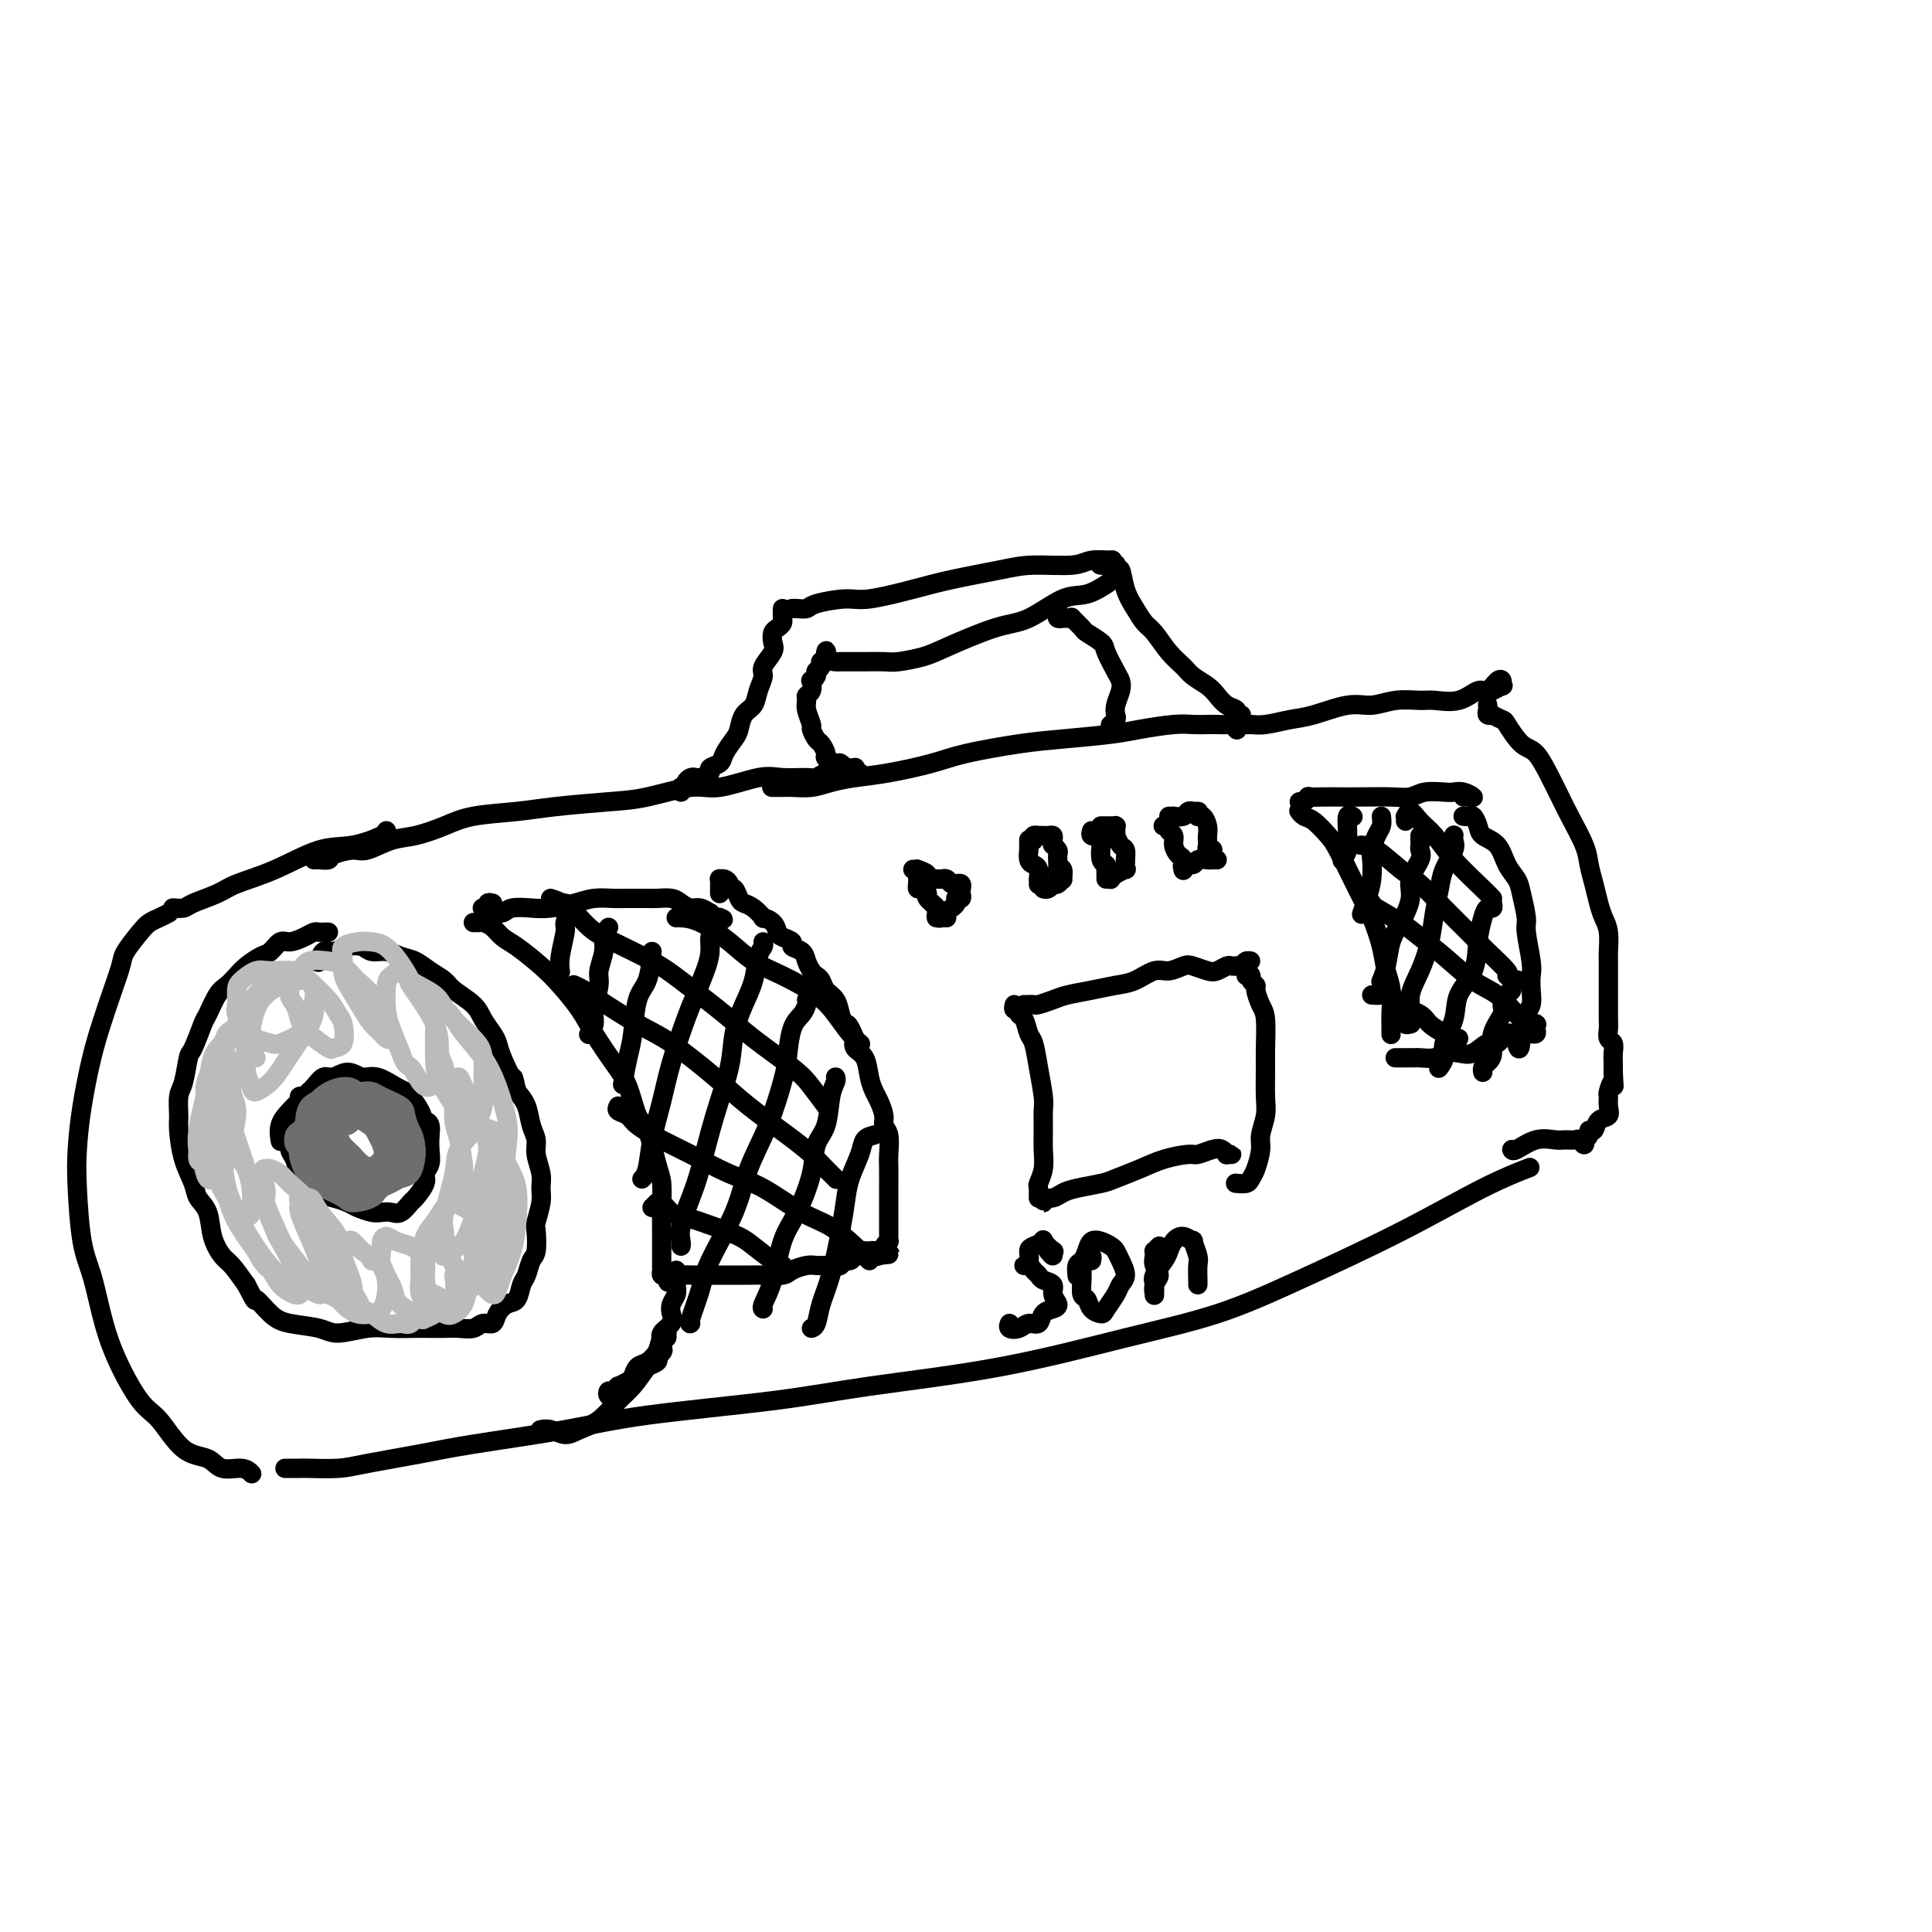 <svg viewBox='0 0 400 400' version='1.1' xmlns='http://www.w3.org/2000/svg' xmlns:xlink='http://www.w3.org/1999/xlink'><g fill='none' stroke='#000000' stroke-width='4' stroke-linecap='round' stroke-linejoin='round'><path d='M98,191c0.440,-0.004 0.880,-0.009 1,0c0.120,0.009 -0.080,0.031 0,0c0.080,-0.031 0.440,-0.115 1,0c0.560,0.115 1.321,0.430 2,1c0.679,0.570 1.277,1.393 2,2c0.723,0.607 1.571,0.996 3,2c1.429,1.004 3.439,2.624 5,4c1.561,1.376 2.673,2.508 4,4c1.327,1.492 2.869,3.346 4,5c1.131,1.654 1.850,3.110 3,5c1.150,1.890 2.731,4.215 4,6c1.269,1.785 2.224,3.032 3,5c0.776,1.968 1.371,4.658 2,6c0.629,1.342 1.293,1.335 2,3c0.707,1.665 1.457,5.003 2,7c0.543,1.997 0.877,2.655 1,4c0.123,1.345 0.033,3.377 0,5c-0.033,1.623 -0.009,2.837 0,4c0.009,1.163 0.003,2.276 0,3c-0.003,0.724 -0.001,1.059 0,2c0.001,0.941 0.003,2.487 0,3c-0.003,0.513 -0.011,-0.007 0,0c0.011,0.007 0.041,0.540 0,1c-0.041,0.460 -0.155,0.846 0,1c0.155,0.154 0.577,0.077 1,0'/><path d='M138,264c0.327,2.939 0.644,0.788 1,0c0.356,-0.788 0.752,-0.211 1,0c0.248,0.211 0.348,0.057 1,0c0.652,-0.057 1.854,-0.015 3,0c1.146,0.015 2.234,0.004 3,0c0.766,-0.004 1.210,-0.000 2,0c0.790,0.000 1.926,-0.003 3,0c1.074,0.003 2.087,0.011 3,0c0.913,-0.011 1.725,-0.041 3,0c1.275,0.041 3.013,0.155 4,0c0.987,-0.155 1.224,-0.578 2,-1c0.776,-0.422 2.092,-0.844 3,-1c0.908,-0.156 1.409,-0.046 2,0c0.591,0.046 1.272,0.027 2,0c0.728,-0.027 1.505,-0.063 2,0c0.495,0.063 0.710,0.223 1,0c0.290,-0.223 0.656,-0.830 1,-1c0.344,-0.170 0.666,0.098 1,0c0.334,-0.098 0.681,-0.562 1,-1c0.319,-0.438 0.611,-0.850 1,-1c0.389,-0.150 0.875,-0.037 1,0c0.125,0.037 -0.111,-0.000 0,0c0.111,0.000 0.568,0.039 1,0c0.432,-0.039 0.838,-0.154 1,0c0.162,0.154 0.081,0.577 0,1'/><path d='M181,260c6.587,-0.635 1.555,-0.222 0,0c-1.555,0.222 0.367,0.253 1,0c0.633,-0.253 -0.023,-0.790 0,-1c0.023,-0.210 0.724,-0.094 1,0c0.276,0.094 0.126,0.166 0,0c-0.126,-0.166 -0.230,-0.568 0,-1c0.230,-0.432 0.794,-0.892 1,-1c0.206,-0.108 0.055,0.137 0,0c-0.055,-0.137 -0.015,-0.655 0,-1c0.015,-0.345 0.004,-0.515 0,-1c-0.004,-0.485 -0.001,-1.284 0,-2c0.001,-0.716 0.000,-1.350 0,-2c-0.000,-0.650 -0.000,-1.317 0,-2c0.000,-0.683 0.001,-1.384 0,-2c-0.001,-0.616 -0.004,-1.148 0,-2c0.004,-0.852 0.016,-2.023 0,-3c-0.016,-0.977 -0.060,-1.760 0,-3c0.060,-1.240 0.223,-2.936 0,-4c-0.223,-1.064 -0.834,-1.494 -1,-2c-0.166,-0.506 0.111,-1.088 0,-2c-0.111,-0.912 -0.612,-2.156 -1,-3c-0.388,-0.844 -0.665,-1.290 -1,-2c-0.335,-0.710 -0.729,-1.685 -1,-3c-0.271,-1.315 -0.419,-2.969 -1,-4c-0.581,-1.031 -1.595,-1.437 -2,-2c-0.405,-0.563 -0.203,-1.281 0,-2'/><path d='M177,215c-1.484,-3.694 -1.693,-2.930 -2,-3c-0.307,-0.070 -0.712,-0.975 -1,-2c-0.288,-1.025 -0.458,-2.172 -1,-3c-0.542,-0.828 -1.455,-1.338 -2,-2c-0.545,-0.662 -0.722,-1.476 -1,-2c-0.278,-0.524 -0.657,-0.756 -1,-1c-0.343,-0.244 -0.650,-0.499 -1,-1c-0.350,-0.501 -0.741,-1.248 -1,-2c-0.259,-0.752 -0.384,-1.510 -1,-2c-0.616,-0.490 -1.722,-0.712 -2,-1c-0.278,-0.288 0.271,-0.642 0,-1c-0.271,-0.358 -1.364,-0.721 -2,-1c-0.636,-0.279 -0.817,-0.474 -1,-1c-0.183,-0.526 -0.367,-1.384 -1,-2c-0.633,-0.616 -1.714,-0.990 -2,-1c-0.286,-0.010 0.222,0.343 0,0c-0.222,-0.343 -1.174,-1.384 -2,-2c-0.826,-0.616 -1.527,-0.809 -2,-1c-0.473,-0.191 -0.718,-0.381 -1,-1c-0.282,-0.619 -0.601,-1.668 -1,-2c-0.399,-0.332 -0.877,0.054 -1,0c-0.123,-0.054 0.111,-0.548 0,-1c-0.111,-0.452 -0.566,-0.863 -1,-1c-0.434,-0.137 -0.848,0.001 -1,0c-0.152,-0.001 -0.041,-0.140 0,0c0.041,0.140 0.011,0.560 0,1c-0.011,0.440 -0.003,0.902 0,1c0.003,0.098 0.001,-0.166 0,0c-0.001,0.166 -0.000,0.762 0,1c0.000,0.238 0.000,0.119 0,0'/><path d='M102,187c-0.451,-0.114 -0.903,-0.228 -1,0c-0.097,0.228 0.160,0.797 0,1c-0.160,0.203 -0.738,0.040 -1,0c-0.262,-0.040 -0.207,0.043 0,0c0.207,-0.043 0.568,-0.211 1,0c0.432,0.211 0.937,0.803 1,1c0.063,0.197 -0.316,0.001 0,0c0.316,-0.001 1.326,0.193 2,0c0.674,-0.193 1.011,-0.773 2,-1c0.989,-0.227 2.628,-0.099 4,0c1.372,0.099 2.477,0.170 4,0c1.523,-0.170 3.466,-0.582 5,-1c1.534,-0.418 2.661,-0.844 4,-1c1.339,-0.156 2.890,-0.043 4,0c1.110,0.043 1.778,0.014 3,0c1.222,-0.014 2.999,-0.014 4,0c1.001,0.014 1.226,0.041 2,0c0.774,-0.041 2.096,-0.151 3,0c0.904,0.151 1.390,0.561 2,1c0.610,0.439 1.343,0.906 2,1c0.657,0.094 1.237,-0.185 2,0c0.763,0.185 1.710,0.833 2,1c0.290,0.167 -0.076,-0.147 0,0c0.076,0.147 0.593,0.756 1,1c0.407,0.244 0.703,0.122 1,0'/><path d='M149,190c1.531,0.619 0.359,0.166 0,0c-0.359,-0.166 0.096,-0.045 0,0c-0.096,0.045 -0.742,0.013 -1,0c-0.258,-0.013 -0.129,-0.006 0,0'/><path d='M269,168c-0.074,-0.104 -0.148,-0.208 0,0c0.148,0.208 0.519,0.726 1,1c0.481,0.274 1.073,0.302 2,1c0.927,0.698 2.187,2.064 3,3c0.813,0.936 1.177,1.442 2,3c0.823,1.558 2.104,4.167 3,6c0.896,1.833 1.407,2.890 2,4c0.593,1.110 1.269,2.272 2,4c0.731,1.728 1.516,4.021 2,6c0.484,1.979 0.666,3.643 1,5c0.334,1.357 0.822,2.405 1,4c0.178,1.595 0.048,3.735 0,5c-0.048,1.265 -0.013,1.656 0,2c0.013,0.344 0.003,0.642 0,1c-0.003,0.358 -0.001,0.776 0,1c0.001,0.224 0.000,0.253 0,0c-0.000,-0.253 -0.000,-0.786 0,-1c0.000,-0.214 0.000,-0.107 0,0'/><path d='M269,166c0.289,0.113 0.579,0.226 1,0c0.421,-0.226 0.974,-0.793 1,-1c0.026,-0.207 -0.475,-0.056 0,0c0.475,0.056 1.926,0.016 3,0c1.074,-0.016 1.770,-0.008 3,0c1.230,0.008 2.994,0.016 5,0c2.006,-0.016 4.253,-0.057 6,0c1.747,0.057 2.995,0.210 4,0c1.005,-0.210 1.766,-0.785 3,-1c1.234,-0.215 2.941,-0.072 4,0c1.059,0.072 1.471,0.072 2,0c0.529,-0.072 1.175,-0.215 2,0c0.825,0.215 1.829,0.790 2,1c0.171,0.210 -0.493,0.057 -1,0c-0.507,-0.057 -0.859,-0.016 -1,0c-0.141,0.016 -0.070,0.008 0,0'/><path d='M289,219c-0.120,-0.000 -0.239,-0.000 0,0c0.239,0.000 0.838,0.000 1,0c0.162,-0.000 -0.113,-0.000 0,0c0.113,0.000 0.615,0.001 1,0c0.385,-0.001 0.655,-0.004 1,0c0.345,0.004 0.767,0.015 1,0c0.233,-0.015 0.278,-0.054 1,0c0.722,0.054 2.123,0.203 3,0c0.877,-0.203 1.232,-0.756 2,-1c0.768,-0.244 1.949,-0.179 3,0c1.051,0.179 1.972,0.470 3,0c1.028,-0.470 2.162,-1.703 3,-2c0.838,-0.297 1.381,0.341 2,0c0.619,-0.341 1.315,-1.660 2,-2c0.685,-0.340 1.361,0.301 2,0c0.639,-0.301 1.243,-1.542 2,-2c0.757,-0.458 1.668,-0.133 2,0c0.332,0.133 0.085,0.074 0,0c-0.085,-0.074 -0.009,-0.164 0,0c0.009,0.164 -0.049,0.580 0,1c0.049,0.420 0.206,0.844 0,1c-0.206,0.156 -0.773,0.045 -1,0c-0.227,-0.045 -0.113,-0.022 0,0'/><path d='M303,169c-0.006,-0.001 -0.013,-0.002 0,0c0.013,0.002 0.045,0.006 0,0c-0.045,-0.006 -0.169,-0.023 0,0c0.169,0.023 0.629,0.087 1,0c0.371,-0.087 0.651,-0.326 1,0c0.349,0.326 0.766,1.218 1,2c0.234,0.782 0.286,1.456 1,2c0.714,0.544 2.090,0.958 3,2c0.910,1.042 1.353,2.712 2,4c0.647,1.288 1.498,2.194 2,3c0.502,0.806 0.657,1.514 1,3c0.343,1.486 0.876,3.752 1,5c0.124,1.248 -0.162,1.479 0,3c0.162,1.521 0.771,4.333 1,6c0.229,1.667 0.076,2.190 0,3c-0.076,0.810 -0.076,1.908 0,3c0.076,1.092 0.226,2.179 0,3c-0.226,0.821 -0.830,1.375 -1,2c-0.170,0.625 0.094,1.321 0,2c-0.094,0.679 -0.547,1.339 -1,2'/><path d='M315,214c-0.226,4.940 -0.792,2.792 -1,2c-0.208,-0.792 -0.060,-0.226 0,0c0.060,0.226 0.030,0.113 0,0'/><path d='M117,187c0.390,0.507 0.780,1.013 1,1c0.220,-0.013 0.269,-0.546 0,0c-0.269,0.546 -0.857,2.171 -1,3c-0.143,0.829 0.158,0.863 0,2c-0.158,1.137 -0.774,3.377 -1,5c-0.226,1.623 -0.061,2.629 0,3c0.061,0.371 0.017,0.106 0,0c-0.017,-0.106 -0.009,-0.053 0,0'/><path d='M126,192c-0.455,0.612 -0.911,1.224 -1,2c-0.089,0.776 0.187,1.716 0,3c-0.187,1.284 -0.838,2.912 -1,4c-0.162,1.088 0.167,1.637 0,3c-0.167,1.363 -0.828,3.541 -1,5c-0.172,1.459 0.146,2.201 0,3c-0.146,0.799 -0.756,1.657 -1,2c-0.244,0.343 -0.122,0.172 0,0'/><path d='M135,197c-0.221,2.265 -0.441,4.531 -1,6c-0.559,1.469 -1.456,2.142 -2,4c-0.544,1.858 -0.733,4.900 -1,7c-0.267,2.100 -0.610,3.258 -1,5c-0.390,1.742 -0.826,4.069 -1,5c-0.174,0.931 -0.087,0.465 0,0'/><path d='M148,194c-0.440,-0.252 -0.879,-0.505 -1,0c-0.121,0.505 0.077,1.767 0,3c-0.077,1.233 -0.429,2.437 -1,4c-0.571,1.563 -1.361,3.483 -2,5c-0.639,1.517 -1.127,2.630 -2,5c-0.873,2.370 -2.133,5.998 -3,9c-0.867,3.002 -1.343,5.379 -2,8c-0.657,2.621 -1.496,5.486 -2,8c-0.504,2.514 -0.674,4.677 -1,6c-0.326,1.323 -0.807,1.807 -1,2c-0.193,0.193 -0.096,0.097 0,0'/><path d='M158,195c0.095,0.317 0.190,0.635 0,1c-0.190,0.365 -0.665,0.778 -1,2c-0.335,1.222 -0.529,3.251 -1,5c-0.471,1.749 -1.218,3.216 -2,5c-0.782,1.784 -1.598,3.885 -2,6c-0.402,2.115 -0.388,4.243 -1,7c-0.612,2.757 -1.849,6.143 -3,10c-1.151,3.857 -2.217,8.186 -3,11c-0.783,2.814 -1.282,4.113 -2,6c-0.718,1.887 -1.657,4.361 -2,6c-0.343,1.639 -0.092,2.441 0,3c0.092,0.559 0.026,0.874 0,1c-0.026,0.126 -0.013,0.063 0,0'/><path d='M167,207c0.060,0.245 0.119,0.490 0,1c-0.119,0.510 -0.418,1.284 -1,2c-0.582,0.716 -1.448,1.374 -2,3c-0.552,1.626 -0.792,4.218 -1,6c-0.208,1.782 -0.385,2.752 -1,5c-0.615,2.248 -1.669,5.775 -3,9c-1.331,3.225 -2.938,6.150 -4,9c-1.062,2.850 -1.577,5.625 -3,9c-1.423,3.375 -3.754,7.349 -5,10c-1.246,2.651 -1.406,3.979 -2,6c-0.594,2.021 -1.621,4.737 -2,6c-0.379,1.263 -0.108,1.075 0,1c0.108,-0.075 0.054,-0.038 0,0'/><path d='M173,223c0.098,0.242 0.197,0.483 0,1c-0.197,0.517 -0.688,1.309 -1,3c-0.312,1.691 -0.443,4.279 -1,6c-0.557,1.721 -1.538,2.574 -2,4c-0.462,1.426 -0.404,3.426 -1,6c-0.596,2.574 -1.844,5.723 -3,8c-1.156,2.277 -2.219,3.682 -3,6c-0.781,2.318 -1.282,5.549 -2,8c-0.718,2.451 -1.655,4.121 -2,5c-0.345,0.879 -0.099,0.965 0,1c0.099,0.035 0.049,0.017 0,0'/><path d='M181,235c-0.786,0.203 -1.572,0.405 -2,1c-0.428,0.595 -0.499,1.582 -1,3c-0.501,1.418 -1.433,3.267 -2,5c-0.567,1.733 -0.767,3.350 -1,5c-0.233,1.650 -0.497,3.332 -1,6c-0.503,2.668 -1.245,6.323 -2,9c-0.755,2.677 -1.522,4.377 -2,6c-0.478,1.623 -0.667,3.168 -1,4c-0.333,0.832 -0.809,0.952 -1,1c-0.191,0.048 -0.095,0.024 0,0'/><path d='M135,250c0.440,-0.438 0.881,-0.875 1,-1c0.119,-0.125 -0.083,0.063 0,0c0.083,-0.063 0.452,-0.379 1,0c0.548,0.379 1.275,1.451 2,2c0.725,0.549 1.447,0.574 3,1c1.553,0.426 3.937,1.253 6,2c2.063,0.747 3.807,1.416 5,2c1.193,0.584 1.836,1.085 3,2c1.164,0.915 2.848,2.245 4,3c1.152,0.755 1.772,0.934 2,1c0.228,0.066 0.065,0.019 0,0c-0.065,-0.019 -0.033,-0.009 0,0'/><path d='M128,229c-0.197,0.350 -0.394,0.700 0,1c0.394,0.300 1.381,0.549 2,1c0.619,0.451 0.872,1.105 2,2c1.128,0.895 3.133,2.032 5,3c1.867,0.968 3.597,1.766 6,3c2.403,1.234 5.480,2.904 8,4c2.520,1.096 4.482,1.617 7,3c2.518,1.383 5.593,3.628 8,5c2.407,1.372 4.148,1.870 6,3c1.852,1.130 3.816,2.890 5,4c1.184,1.110 1.588,1.568 2,2c0.412,0.432 0.832,0.838 1,1c0.168,0.162 0.084,0.081 0,0'/><path d='M119,204c-0.190,-0.088 -0.379,-0.176 0,0c0.379,0.176 1.328,0.615 2,1c0.672,0.385 1.068,0.716 3,2c1.932,1.284 5.401,3.522 8,5c2.599,1.478 4.327,2.194 7,4c2.673,1.806 6.291,4.700 9,7c2.709,2.300 4.509,4.007 7,6c2.491,1.993 5.673,4.272 8,6c2.327,1.728 3.799,2.907 5,4c1.201,1.093 2.131,2.102 3,3c0.869,0.898 1.677,1.685 2,2c0.323,0.315 0.162,0.157 0,0'/><path d='M114,186c1.333,0.456 2.665,0.912 4,2c1.335,1.088 2.671,2.808 4,4c1.329,1.192 2.651,1.856 5,3c2.349,1.144 5.724,2.767 8,4c2.276,1.233 3.451,2.075 6,4c2.549,1.925 6.470,4.934 9,7c2.530,2.066 3.669,3.191 6,5c2.331,1.809 5.854,4.302 8,6c2.146,1.698 2.915,2.599 4,4c1.085,1.401 2.484,3.300 3,4c0.516,0.700 0.147,0.200 0,0c-0.147,-0.200 -0.074,-0.100 0,0'/><path d='M140,190c0.121,-0.020 0.241,-0.039 1,0c0.759,0.039 2.156,0.138 4,1c1.844,0.862 4.135,2.488 6,4c1.865,1.512 3.304,2.912 5,4c1.696,1.088 3.649,1.864 6,3c2.351,1.136 5.100,2.630 7,4c1.900,1.370 2.953,2.615 4,4c1.047,1.385 2.090,2.911 3,4c0.910,1.089 1.689,1.740 2,2c0.311,0.260 0.156,0.130 0,0'/><path d='M280,169c0.114,0.078 0.228,0.156 0,0c-0.228,-0.156 -0.797,-0.546 -1,0c-0.203,0.546 -0.040,2.027 0,3c0.040,0.973 -0.042,1.438 0,2c0.042,0.562 0.207,1.223 0,2c-0.207,0.777 -0.787,1.671 -1,2c-0.213,0.329 -0.061,0.094 0,0c0.061,-0.094 0.030,-0.047 0,0'/><path d='M286,169c0.083,0.700 0.167,1.401 0,2c-0.167,0.599 -0.583,1.097 -1,2c-0.417,0.903 -0.833,2.211 -1,3c-0.167,0.789 -0.083,1.060 0,2c0.083,0.940 0.167,2.551 0,4c-0.167,1.449 -0.583,2.736 -1,4c-0.417,1.264 -0.833,2.504 -1,3c-0.167,0.496 -0.083,0.248 0,0'/><path d='M294,173c-0.005,0.331 -0.009,0.661 0,1c0.009,0.339 0.032,0.686 0,1c-0.032,0.314 -0.119,0.594 0,1c0.119,0.406 0.446,0.939 0,2c-0.446,1.061 -1.663,2.650 -2,4c-0.337,1.350 0.207,2.460 0,4c-0.207,1.540 -1.166,3.509 -2,5c-0.834,1.491 -1.544,2.505 -2,4c-0.456,1.495 -0.658,3.473 -1,5c-0.342,1.527 -0.823,2.603 -1,3c-0.177,0.397 -0.051,0.113 0,0c0.051,-0.113 0.025,-0.057 0,0'/><path d='M301,173c0.015,-0.079 0.029,-0.157 0,0c-0.029,0.157 -0.102,0.550 0,1c0.102,0.450 0.379,0.958 0,2c-0.379,1.042 -1.413,2.620 -2,4c-0.587,1.380 -0.725,2.564 -1,4c-0.275,1.436 -0.685,3.126 -1,5c-0.315,1.874 -0.534,3.931 -1,6c-0.466,2.069 -1.179,4.148 -2,6c-0.821,1.852 -1.750,3.477 -2,5c-0.250,1.523 0.181,2.944 0,4c-0.181,1.056 -0.972,1.746 -1,2c-0.028,0.254 0.706,0.073 1,0c0.294,-0.073 0.147,-0.036 0,0'/><path d='M309,187c0.091,0.453 0.181,0.907 0,1c-0.181,0.093 -0.634,-0.174 -1,0c-0.366,0.174 -0.646,0.789 -1,2c-0.354,1.211 -0.782,3.016 -1,5c-0.218,1.984 -0.225,4.145 -1,6c-0.775,1.855 -2.316,3.405 -3,5c-0.684,1.595 -0.509,3.237 -1,5c-0.491,1.763 -1.647,3.648 -2,5c-0.353,1.352 0.097,2.172 0,3c-0.097,0.828 -0.742,1.665 -1,2c-0.258,0.335 -0.129,0.167 0,0'/><path d='M314,203c0.119,-0.087 0.238,-0.175 0,0c-0.238,0.175 -0.832,0.612 -1,1c-0.168,0.388 0.091,0.728 0,1c-0.091,0.272 -0.531,0.475 -1,1c-0.469,0.525 -0.966,1.373 -1,2c-0.034,0.627 0.393,1.032 0,2c-0.393,0.968 -1.608,2.498 -2,4c-0.392,1.502 0.039,2.977 0,4c-0.039,1.023 -0.546,1.594 -1,2c-0.454,0.406 -0.853,0.648 -1,1c-0.147,0.352 -0.042,0.815 0,1c0.042,0.185 0.021,0.093 0,0'/><path d='M284,206c0.650,0.048 1.300,0.096 2,0c0.700,-0.096 1.451,-0.334 2,0c0.549,0.334 0.896,1.242 2,2c1.104,0.758 2.965,1.366 4,2c1.035,0.634 1.244,1.294 2,2c0.756,0.706 2.058,1.457 3,2c0.942,0.543 1.523,0.877 2,1c0.477,0.123 0.851,0.035 1,0c0.149,-0.035 0.075,-0.018 0,0'/><path d='M283,187c-0.117,-0.525 -0.234,-1.050 0,-1c0.234,0.050 0.819,0.675 1,1c0.181,0.325 -0.042,0.349 1,1c1.042,0.651 3.349,1.930 5,3c1.651,1.070 2.647,1.931 4,3c1.353,1.069 3.064,2.346 5,4c1.936,1.654 4.099,3.683 6,5c1.901,1.317 3.540,1.920 5,3c1.460,1.080 2.739,2.637 4,4c1.261,1.363 2.503,2.532 3,3c0.497,0.468 0.248,0.234 0,0'/><path d='M282,175c-0.212,-0.008 -0.424,-0.016 0,0c0.424,0.016 1.485,0.055 3,1c1.515,0.945 3.485,2.797 5,4c1.515,1.203 2.575,1.758 4,3c1.425,1.242 3.215,3.170 5,5c1.785,1.830 3.564,3.562 5,5c1.436,1.438 2.529,2.581 4,4c1.471,1.419 3.319,3.113 4,4c0.681,0.887 0.195,0.968 0,1c-0.195,0.032 -0.097,0.016 0,0'/><path d='M291,170c0.019,-0.465 0.038,-0.930 0,-1c-0.038,-0.070 -0.134,0.253 0,0c0.134,-0.253 0.498,-1.084 1,-1c0.502,0.084 1.143,1.084 2,2c0.857,0.916 1.928,1.748 3,3c1.072,1.252 2.143,2.923 4,5c1.857,2.077 4.500,4.559 6,6c1.500,1.441 1.857,1.840 2,2c0.143,0.160 0.071,0.080 0,0'/><path d='M210,208c-0.120,0.451 -0.239,0.902 0,1c0.239,0.098 0.838,-0.156 1,0c0.162,0.156 -0.111,0.720 0,1c0.111,0.280 0.608,0.274 1,1c0.392,0.726 0.679,2.185 1,3c0.321,0.815 0.674,0.987 1,2c0.326,1.013 0.623,2.868 1,5c0.377,2.132 0.834,4.541 1,6c0.166,1.459 0.041,1.967 0,3c-0.041,1.033 0.003,2.590 0,4c-0.003,1.410 -0.053,2.673 0,4c0.053,1.327 0.210,2.717 0,4c-0.210,1.283 -0.788,2.459 -1,3c-0.212,0.541 -0.057,0.446 0,1c0.057,0.554 0.015,1.757 0,2c-0.015,0.243 -0.004,-0.473 0,-1c0.004,-0.527 0.001,-0.865 0,-1c-0.001,-0.135 -0.001,-0.068 0,0'/><path d='M212,208c0.450,-0.002 0.901,-0.003 1,0c0.099,0.003 -0.152,0.012 0,0c0.152,-0.012 0.707,-0.045 1,0c0.293,0.045 0.325,0.166 1,0c0.675,-0.166 1.993,-0.621 3,-1c1.007,-0.379 1.705,-0.684 3,-1c1.295,-0.316 3.189,-0.644 5,-1c1.811,-0.356 3.539,-0.740 5,-1c1.461,-0.260 2.655,-0.396 4,-1c1.345,-0.604 2.839,-1.675 4,-2c1.161,-0.325 1.987,0.096 3,0c1.013,-0.096 2.212,-0.709 3,-1c0.788,-0.291 1.167,-0.260 2,0c0.833,0.260 2.122,0.749 3,1c0.878,0.251 1.345,0.263 2,0c0.655,-0.263 1.499,-0.802 2,-1c0.501,-0.198 0.658,-0.057 1,0c0.342,0.057 0.867,0.030 1,0c0.133,-0.030 -0.126,-0.061 0,0c0.126,0.061 0.636,0.216 1,0c0.364,-0.216 0.581,-0.804 1,-1c0.419,-0.196 1.040,-0.001 1,0c-0.040,0.001 -0.742,-0.192 -1,0c-0.258,0.192 -0.074,0.769 0,1c0.074,0.231 0.037,0.115 0,0'/><path d='M258,202c0.033,-0.398 0.065,-0.797 0,-1c-0.065,-0.203 -0.228,-0.211 0,0c0.228,0.211 0.849,0.641 1,1c0.151,0.359 -0.166,0.648 0,1c0.166,0.352 0.815,0.766 1,1c0.185,0.234 -0.094,0.289 0,1c0.094,0.711 0.561,2.077 1,3c0.439,0.923 0.851,1.404 1,3c0.149,1.596 0.036,4.307 0,6c-0.036,1.693 0.005,2.366 0,4c-0.005,1.634 -0.057,4.227 0,6c0.057,1.773 0.222,2.727 0,4c-0.222,1.273 -0.832,2.867 -1,4c-0.168,1.133 0.105,1.806 0,3c-0.105,1.194 -0.588,2.908 -1,4c-0.412,1.092 -0.751,1.560 -1,2c-0.249,0.440 -0.407,0.850 -1,1c-0.593,0.150 -1.621,0.040 -2,0c-0.379,-0.040 -0.108,-0.012 0,0c0.108,0.012 0.054,0.006 0,0'/><path d='M216,248c0.003,-0.143 0.007,-0.286 0,0c-0.007,0.286 -0.024,1.002 0,1c0.024,-0.002 0.090,-0.721 0,-1c-0.090,-0.279 -0.337,-0.116 0,0c0.337,0.116 1.257,0.187 2,0c0.743,-0.187 1.310,-0.630 2,-1c0.690,-0.370 1.502,-0.666 3,-1c1.498,-0.334 3.683,-0.706 5,-1c1.317,-0.294 1.766,-0.509 3,-1c1.234,-0.491 3.254,-1.260 5,-2c1.746,-0.740 3.217,-1.453 5,-2c1.783,-0.547 3.879,-0.927 5,-1c1.121,-0.073 1.266,0.163 2,0c0.734,-0.163 2.058,-0.723 3,-1c0.942,-0.277 1.503,-0.270 2,0c0.497,0.270 0.932,0.804 1,1c0.068,0.196 -0.230,0.052 0,0c0.230,-0.052 0.990,-0.014 1,0c0.010,0.014 -0.728,0.004 -1,0c-0.272,-0.004 -0.078,-0.001 0,0c0.078,0.001 0.039,0.001 0,0'/><path d='M190,182c0.021,0.302 0.042,0.605 0,1c-0.042,0.395 -0.147,0.883 0,1c0.147,0.117 0.548,-0.138 1,0c0.452,0.138 0.957,0.668 1,1c0.043,0.332 -0.376,0.467 0,1c0.376,0.533 1.547,1.463 2,2c0.453,0.537 0.188,0.680 0,1c-0.188,0.320 -0.298,0.818 0,1c0.298,0.182 1.003,0.049 1,0c-0.003,-0.049 -0.715,-0.014 -1,0c-0.285,0.014 -0.142,0.007 0,0'/><path d='M189,180c0.487,0.022 0.974,0.044 1,0c0.026,-0.044 -0.411,-0.155 0,0c0.411,0.155 1.668,0.576 2,1c0.332,0.424 -0.262,0.849 0,1c0.262,0.151 1.381,0.026 2,0c0.619,-0.026 0.739,0.046 1,0c0.261,-0.046 0.662,-0.209 1,0c0.338,0.209 0.612,0.792 1,1c0.388,0.208 0.889,0.041 1,0c0.111,-0.041 -0.167,0.044 0,0c0.167,-0.044 0.778,-0.218 1,0c0.222,0.218 0.056,0.829 0,1c-0.056,0.171 -0.001,-0.099 0,0c0.001,0.099 -0.052,0.565 0,1c0.052,0.435 0.207,0.837 0,1c-0.207,0.163 -0.777,0.085 -1,0c-0.223,-0.085 -0.098,-0.177 0,0c0.098,0.177 0.170,0.622 0,1c-0.170,0.378 -0.581,0.690 -1,1c-0.419,0.310 -0.844,0.619 -1,1c-0.156,0.381 -0.042,0.833 0,1c0.042,0.167 0.012,0.048 0,0c-0.012,-0.048 -0.006,-0.024 0,0'/><path d='M213,174c0.000,-0.122 0.000,-0.245 0,0c-0.000,0.245 -0.001,0.857 0,1c0.001,0.143 0.003,-0.183 0,0c-0.003,0.183 -0.011,0.874 0,1c0.011,0.126 0.041,-0.312 0,0c-0.041,0.312 -0.155,1.375 0,2c0.155,0.625 0.577,0.812 1,1c0.423,0.188 0.845,0.376 1,1c0.155,0.624 0.041,1.683 0,2c-0.041,0.317 -0.011,-0.107 0,0c0.011,0.107 0.003,0.745 0,1c-0.003,0.255 -0.002,0.128 0,0'/><path d='M214,174c-0.122,-0.423 -0.244,-0.845 0,-1c0.244,-0.155 0.853,-0.041 1,0c0.147,0.041 -0.167,0.010 0,0c0.167,-0.010 0.815,0.000 1,0c0.185,-0.000 -0.094,-0.010 0,0c0.094,0.010 0.561,0.041 1,0c0.439,-0.041 0.849,-0.156 1,0c0.151,0.156 0.044,0.581 0,1c-0.044,0.419 -0.026,0.833 0,1c0.026,0.167 0.060,0.088 0,0c-0.060,-0.088 -0.212,-0.183 0,0c0.212,0.183 0.789,0.645 1,1c0.211,0.355 0.055,0.603 0,1c-0.055,0.397 -0.011,0.941 0,1c0.011,0.059 -0.011,-0.369 0,0c0.011,0.369 0.056,1.534 0,2c-0.056,0.466 -0.214,0.234 0,0c0.214,-0.234 0.799,-0.469 1,0c0.201,0.469 0.016,1.641 0,2c-0.016,0.359 0.137,-0.096 0,0c-0.137,0.096 -0.562,0.744 -1,1c-0.438,0.256 -0.888,0.121 -1,0c-0.112,-0.121 0.114,-0.229 0,0c-0.114,0.229 -0.567,0.793 -1,1c-0.433,0.207 -0.847,0.056 -1,0c-0.153,-0.056 -0.044,-0.016 0,0c0.044,0.016 0.022,0.008 0,0'/><path d='M226,172c-0.121,0.415 -0.242,0.830 0,1c0.242,0.170 0.849,0.095 1,0c0.151,-0.095 -0.152,-0.208 0,0c0.152,0.208 0.759,0.738 1,1c0.241,0.262 0.117,0.255 0,1c-0.117,0.745 -0.228,2.242 0,3c0.228,0.758 0.793,0.778 1,1c0.207,0.222 0.055,0.647 0,1c-0.055,0.353 -0.015,0.633 0,1c0.015,0.367 0.004,0.819 0,1c-0.004,0.181 -0.002,0.090 0,0'/><path d='M228,171c0.022,0.000 0.043,0.000 0,0c-0.043,-0.000 -0.151,-0.000 0,0c0.151,0.000 0.562,0.000 1,0c0.438,-0.000 0.902,-0.001 1,0c0.098,0.001 -0.170,0.003 0,0c0.170,-0.003 0.778,-0.011 1,0c0.222,0.011 0.059,0.039 0,0c-0.059,-0.039 -0.013,-0.147 0,0c0.013,0.147 -0.007,0.549 0,1c0.007,0.451 0.040,0.952 0,1c-0.040,0.048 -0.154,-0.356 0,0c0.154,0.356 0.577,1.471 1,2c0.423,0.529 0.845,0.471 1,1c0.155,0.529 0.043,1.643 0,2c-0.043,0.357 -0.018,-0.045 0,0c0.018,0.045 0.029,0.538 0,1c-0.029,0.462 -0.099,0.894 0,1c0.099,0.106 0.366,-0.115 0,0c-0.366,0.115 -1.366,0.567 -2,1c-0.634,0.433 -0.901,0.847 -1,1c-0.099,0.153 -0.028,0.044 0,0c0.028,-0.044 0.014,-0.022 0,0'/><path d='M242,171c-0.393,0.002 -0.786,0.004 -1,0c-0.214,-0.004 -0.250,-0.013 0,0c0.250,0.013 0.784,0.048 1,0c0.216,-0.048 0.113,-0.177 0,0c-0.113,0.177 -0.237,0.662 0,1c0.237,0.338 0.834,0.529 1,1c0.166,0.471 -0.099,1.222 0,2c0.099,0.778 0.562,1.581 1,2c0.438,0.419 0.849,0.452 1,1c0.151,0.548 0.040,1.611 0,2c-0.040,0.389 -0.011,0.105 0,0c0.011,-0.105 0.003,-0.030 0,0c-0.003,0.030 -0.002,0.015 0,0'/><path d='M242,169c0.478,0.008 0.955,0.016 1,0c0.045,-0.016 -0.343,-0.057 0,0c0.343,0.057 1.416,0.211 2,0c0.584,-0.211 0.678,-0.789 1,-1c0.322,-0.211 0.871,-0.057 1,0c0.129,0.057 -0.161,0.015 0,0c0.161,-0.015 0.774,-0.004 1,0c0.226,0.004 0.065,0.001 0,0c-0.065,-0.001 -0.032,-0.001 0,0'/><path d='M248,169c0.022,-0.012 0.044,-0.025 0,0c-0.044,0.025 -0.156,0.087 0,0c0.156,-0.087 0.578,-0.322 1,0c0.422,0.322 0.844,1.200 1,2c0.156,0.800 0.046,1.521 0,2c-0.046,0.479 -0.026,0.716 0,1c0.026,0.284 0.060,0.616 0,1c-0.060,0.384 -0.212,0.821 0,1c0.212,0.179 0.789,0.099 1,0c0.211,-0.099 0.057,-0.219 0,0c-0.057,0.219 -0.016,0.777 0,1c0.016,0.223 0.008,0.112 0,0'/><path d='M245,180c0.056,0.121 0.113,0.243 0,0c-0.113,-0.243 -0.395,-0.850 0,-1c0.395,-0.150 1.469,0.156 2,0c0.531,-0.156 0.521,-0.774 1,-1c0.479,-0.226 1.448,-0.061 2,0c0.552,0.061 0.687,0.016 1,0c0.313,-0.016 0.804,-0.005 1,0c0.196,0.005 0.098,0.002 0,0'/><path d='M68,193c-0.329,-0.006 -0.658,-0.011 -1,0c-0.342,0.011 -0.696,0.040 -1,0c-0.304,-0.040 -0.557,-0.147 -1,0c-0.443,0.147 -1.076,0.549 -2,1c-0.924,0.451 -2.138,0.950 -3,1c-0.862,0.050 -1.372,-0.349 -2,0c-0.628,0.349 -1.376,1.445 -2,2c-0.624,0.555 -1.126,0.569 -2,1c-0.874,0.431 -2.122,1.279 -3,2c-0.878,0.721 -1.386,1.317 -2,2c-0.614,0.683 -1.334,1.455 -2,2c-0.666,0.545 -1.278,0.863 -2,2c-0.722,1.137 -1.555,3.092 -2,4c-0.445,0.908 -0.501,0.769 -1,2c-0.499,1.231 -1.440,3.832 -2,5c-0.560,1.168 -0.739,0.904 -1,2c-0.261,1.096 -0.604,3.552 -1,5c-0.396,1.448 -0.845,1.889 -1,3c-0.155,1.111 -0.015,2.892 0,4c0.015,1.108 -0.094,1.544 0,3c0.094,1.456 0.391,3.932 1,6c0.609,2.068 1.528,3.727 2,5c0.472,1.273 0.496,2.160 1,3c0.504,0.840 1.489,1.634 2,3c0.511,1.366 0.549,3.304 1,5c0.451,1.696 1.314,3.149 2,4c0.686,0.851 1.196,1.100 2,2c0.804,0.900 1.902,2.450 3,4'/><path d='M51,266c2.324,4.549 1.634,2.922 2,3c0.366,0.078 1.787,1.859 3,3c1.213,1.141 2.216,1.640 4,2c1.784,0.360 4.347,0.580 6,1c1.653,0.420 2.395,1.041 4,1c1.605,-0.041 4.071,-0.743 6,-1c1.929,-0.257 3.320,-0.069 5,0c1.680,0.069 3.647,0.020 5,0c1.353,-0.020 2.091,-0.009 3,0c0.909,0.009 1.988,0.018 3,0c1.012,-0.018 1.958,-0.063 3,0c1.042,0.063 2.180,0.234 3,0c0.820,-0.234 1.323,-0.873 2,-1c0.677,-0.127 1.529,0.257 2,0c0.471,-0.257 0.560,-1.156 1,-2c0.440,-0.844 1.231,-1.634 2,-2c0.769,-0.366 1.516,-0.308 2,-1c0.484,-0.692 0.704,-2.133 1,-3c0.296,-0.867 0.667,-1.161 1,-2c0.333,-0.839 0.629,-2.223 1,-3c0.371,-0.777 0.817,-0.946 1,-2c0.183,-1.054 0.103,-2.994 0,-4c-0.103,-1.006 -0.228,-1.077 0,-2c0.228,-0.923 0.808,-2.698 1,-4c0.192,-1.302 -0.004,-2.133 0,-3c0.004,-0.867 0.209,-1.772 0,-3c-0.209,-1.228 -0.832,-2.779 -1,-4c-0.168,-1.221 0.120,-2.111 0,-3c-0.120,-0.889 -0.648,-1.778 -1,-3c-0.352,-1.222 -0.529,-2.778 -1,-4c-0.471,-1.222 -1.235,-2.111 -2,-3'/><path d='M107,226c-0.893,-4.038 -0.624,-2.632 -1,-3c-0.376,-0.368 -1.397,-2.510 -2,-4c-0.603,-1.490 -0.788,-2.328 -1,-3c-0.212,-0.672 -0.450,-1.177 -1,-2c-0.550,-0.823 -1.410,-1.963 -2,-3c-0.590,-1.037 -0.909,-1.969 -2,-3c-1.091,-1.031 -2.953,-2.160 -4,-3c-1.047,-0.840 -1.280,-1.392 -2,-2c-0.720,-0.608 -1.926,-1.272 -3,-2c-1.074,-0.728 -2.016,-1.519 -3,-2c-0.984,-0.481 -2.010,-0.652 -3,-1c-0.990,-0.348 -1.946,-0.874 -3,-1c-1.054,-0.126 -2.208,0.146 -3,0c-0.792,-0.146 -1.221,-0.711 -2,-1c-0.779,-0.289 -1.908,-0.301 -3,0c-1.092,0.301 -2.148,0.916 -3,1c-0.852,0.084 -1.498,-0.362 -2,0c-0.502,0.362 -0.858,1.532 -1,2c-0.142,0.468 -0.071,0.234 0,0'/><path d='M64,227c0.081,-0.543 0.163,-1.085 0,-1c-0.163,0.085 -0.569,0.799 -1,1c-0.431,0.201 -0.886,-0.111 -1,0c-0.114,0.111 0.113,0.646 0,1c-0.113,0.354 -0.566,0.527 -1,1c-0.434,0.473 -0.849,1.247 -1,2c-0.151,0.753 -0.037,1.485 0,2c0.037,0.515 -0.002,0.813 0,1c0.002,0.187 0.045,0.262 0,1c-0.045,0.738 -0.179,2.138 0,3c0.179,0.862 0.669,1.187 1,2c0.331,0.813 0.501,2.116 1,3c0.499,0.884 1.326,1.350 2,2c0.674,0.650 1.196,1.484 2,2c0.804,0.516 1.892,0.713 3,1c1.108,0.287 2.236,0.665 3,1c0.764,0.335 1.163,0.628 2,1c0.837,0.372 2.112,0.825 3,1c0.888,0.175 1.388,0.074 2,0c0.612,-0.074 1.335,-0.121 2,0c0.665,0.121 1.273,0.408 2,0c0.727,-0.408 1.572,-1.512 2,-2c0.428,-0.488 0.441,-0.360 1,-1c0.559,-0.640 1.666,-2.047 2,-3c0.334,-0.953 -0.106,-1.451 0,-2c0.106,-0.549 0.759,-1.148 1,-2c0.241,-0.852 0.069,-1.958 0,-3c-0.069,-1.042 -0.034,-2.021 0,-3'/><path d='M89,235c0.424,-2.769 -0.518,-2.691 -1,-3c-0.482,-0.309 -0.506,-1.005 -1,-2c-0.494,-0.995 -1.458,-2.290 -2,-3c-0.542,-0.710 -0.662,-0.836 -1,-1c-0.338,-0.164 -0.895,-0.365 -2,-1c-1.105,-0.635 -2.757,-1.702 -4,-2c-1.243,-0.298 -2.076,0.175 -3,0c-0.924,-0.175 -1.939,-0.996 -3,-1c-1.061,-0.004 -2.167,0.810 -3,1c-0.833,0.190 -1.391,-0.245 -2,0c-0.609,0.245 -1.267,1.170 -2,2c-0.733,0.830 -1.541,1.564 -2,2c-0.459,0.436 -0.568,0.573 -1,1c-0.432,0.427 -1.188,1.146 -2,2c-0.812,0.854 -1.680,1.845 -2,3c-0.320,1.155 -0.091,2.473 0,3c0.091,0.527 0.046,0.264 0,0'/><path d='M35,189c-0.656,0.341 -1.313,0.683 -2,1c-0.687,0.317 -1.405,0.611 -2,1c-0.595,0.389 -1.065,0.875 -2,2c-0.935,1.125 -2.333,2.890 -3,4c-0.667,1.110 -0.602,1.563 -1,3c-0.398,1.437 -1.259,3.856 -2,6c-0.741,2.144 -1.362,4.013 -2,6c-0.638,1.987 -1.293,4.092 -2,7c-0.707,2.908 -1.465,6.620 -2,10c-0.535,3.380 -0.845,6.428 -1,9c-0.155,2.572 -0.154,4.669 0,8c0.154,3.331 0.460,7.897 1,11c0.540,3.103 1.315,4.742 2,7c0.685,2.258 1.280,5.134 2,8c0.720,2.866 1.565,5.722 3,9c1.435,3.278 3.460,6.977 5,9c1.540,2.023 2.594,2.369 4,4c1.406,1.631 3.165,4.546 5,6c1.835,1.454 3.746,1.448 5,2c1.254,0.552 1.852,1.664 3,2c1.148,0.336 2.848,-0.102 4,0c1.152,0.102 1.758,0.743 2,1c0.242,0.257 0.121,0.128 0,0'/><path d='M59,304c0.216,-0.001 0.432,-0.002 1,0c0.568,0.002 1.490,0.009 2,0c0.510,-0.009 0.610,-0.032 2,0c1.390,0.032 4.072,0.119 6,0c1.928,-0.119 3.104,-0.443 6,-1c2.896,-0.557 7.514,-1.345 11,-2c3.486,-0.655 5.841,-1.175 11,-2c5.159,-0.825 13.121,-1.954 19,-3c5.879,-1.046 9.673,-2.008 17,-3c7.327,-0.992 18.186,-2.013 26,-3c7.814,-0.987 12.585,-1.939 20,-3c7.415,-1.061 17.476,-2.229 27,-4c9.524,-1.771 18.511,-4.143 26,-6c7.489,-1.857 13.479,-3.199 19,-5c5.521,-1.801 10.573,-4.063 17,-7c6.427,-2.937 14.228,-6.550 21,-10c6.772,-3.450 12.516,-6.736 17,-9c4.484,-2.264 7.710,-3.504 9,-4c1.290,-0.496 0.645,-0.248 0,0'/><path d='M140,263c-0.002,0.471 -0.004,0.941 0,1c0.004,0.059 0.015,-0.294 0,0c-0.015,0.294 -0.054,1.233 0,2c0.054,0.767 0.203,1.360 0,2c-0.203,0.640 -0.758,1.326 -1,2c-0.242,0.674 -0.172,1.335 0,2c0.172,0.665 0.447,1.334 0,2c-0.447,0.666 -1.615,1.329 -2,2c-0.385,0.671 0.013,1.349 0,2c-0.013,0.651 -0.436,1.273 -1,2c-0.564,0.727 -1.269,1.558 -2,2c-0.731,0.442 -1.487,0.496 -2,1c-0.513,0.504 -0.781,1.460 -1,2c-0.219,0.540 -0.388,0.666 -1,1c-0.612,0.334 -1.668,0.878 -2,1c-0.332,0.122 0.059,-0.176 0,0c-0.059,0.176 -0.567,0.828 -1,1c-0.433,0.172 -0.791,-0.135 -1,0c-0.209,0.135 -0.268,0.711 0,1c0.268,0.289 0.862,0.289 1,0c0.138,-0.289 -0.181,-0.869 0,-1c0.181,-0.131 0.861,0.186 1,0c0.139,-0.186 -0.262,-0.876 0,-1c0.262,-0.124 1.188,0.318 2,0c0.812,-0.318 1.510,-1.394 2,-2c0.490,-0.606 0.770,-0.740 1,-1c0.230,-0.260 0.408,-0.647 1,-1c0.592,-0.353 1.598,-0.672 2,-1c0.402,-0.328 0.201,-0.664 0,-1'/><path d='M136,281c1.790,-1.565 1.264,-1.477 1,-2c-0.264,-0.523 -0.266,-1.657 0,-2c0.266,-0.343 0.800,0.106 1,0c0.200,-0.106 0.065,-0.765 0,-1c-0.065,-0.235 -0.061,-0.045 0,0c0.061,0.045 0.179,-0.056 0,0c-0.179,0.056 -0.655,0.268 -1,1c-0.345,0.732 -0.559,1.985 -1,3c-0.441,1.015 -1.108,1.791 -2,3c-0.892,1.209 -2.009,2.851 -3,4c-0.991,1.149 -1.854,1.807 -3,3c-1.146,1.193 -2.573,2.922 -4,4c-1.427,1.078 -2.852,1.504 -4,2c-1.148,0.496 -2.019,1.061 -3,1c-0.981,-0.061 -2.072,-0.747 -3,-1c-0.928,-0.253 -1.694,-0.072 -2,0c-0.306,0.072 -0.153,0.036 0,0'/><path d='M36,188c-0.201,-0.017 -0.402,-0.035 0,0c0.402,0.035 1.409,0.121 2,0c0.591,-0.121 0.768,-0.450 2,-1c1.232,-0.550 3.520,-1.323 5,-2c1.480,-0.677 2.152,-1.260 4,-2c1.848,-0.740 4.874,-1.638 8,-3c3.126,-1.362 6.354,-3.188 9,-4c2.646,-0.812 4.709,-0.609 7,-1c2.291,-0.391 4.809,-1.374 6,-2c1.191,-0.626 1.055,-0.893 1,-1c-0.055,-0.107 -0.027,-0.053 0,0'/><path d='M65,178c0.198,-0.021 0.396,-0.042 1,0c0.604,0.042 1.613,0.148 2,0c0.387,-0.148 0.152,-0.550 1,-1c0.848,-0.450 2.778,-0.950 4,-1c1.222,-0.050 1.736,0.348 3,0c1.264,-0.348 3.277,-1.441 5,-2c1.723,-0.559 3.154,-0.583 5,-1c1.846,-0.417 4.106,-1.225 6,-2c1.894,-0.775 3.422,-1.516 6,-2c2.578,-0.484 6.205,-0.712 9,-1c2.795,-0.288 4.757,-0.635 8,-1c3.243,-0.365 7.767,-0.746 11,-1c3.233,-0.254 5.174,-0.379 8,-1c2.826,-0.621 6.536,-1.736 9,-2c2.464,-0.264 3.682,0.323 6,0c2.318,-0.323 5.737,-1.554 8,-2c2.263,-0.446 3.370,-0.105 5,0c1.630,0.105 3.785,-0.024 5,0c1.215,0.024 1.491,0.203 2,0c0.509,-0.203 1.249,-0.786 2,-1c0.751,-0.214 1.511,-0.057 2,0c0.489,0.057 0.706,0.015 1,0c0.294,-0.015 0.667,-0.004 1,0c0.333,0.004 0.628,0.001 1,0c0.372,-0.001 0.821,-0.000 1,0c0.179,0.000 0.090,0.000 0,0'/><path d='M160,163c-0.192,-0.002 -0.384,-0.003 0,0c0.384,0.003 1.342,0.012 2,0c0.658,-0.012 1.014,-0.044 2,0c0.986,0.044 2.601,0.163 4,0c1.399,-0.163 2.580,-0.610 4,-1c1.420,-0.390 3.077,-0.724 5,-1c1.923,-0.276 4.112,-0.494 7,-1c2.888,-0.506 6.474,-1.302 9,-2c2.526,-0.698 3.992,-1.300 7,-2c3.008,-0.700 7.557,-1.498 11,-2c3.443,-0.502 5.779,-0.709 9,-1c3.221,-0.291 7.328,-0.666 10,-1c2.672,-0.334 3.909,-0.625 6,-1c2.091,-0.375 5.036,-0.832 7,-1c1.964,-0.168 2.946,-0.046 4,0c1.054,0.046 2.181,0.016 3,0c0.819,-0.016 1.330,-0.018 2,0c0.670,0.018 1.499,0.056 2,0c0.501,-0.056 0.673,-0.207 1,0c0.327,0.207 0.808,0.774 1,1c0.192,0.226 0.096,0.113 0,0'/><path d='M308,146c-0.009,-0.083 -0.018,-0.167 0,0c0.018,0.167 0.065,0.584 0,1c-0.065,0.416 -0.240,0.829 0,1c0.240,0.171 0.896,0.098 1,0c0.104,-0.098 -0.346,-0.223 0,0c0.346,0.223 1.486,0.793 2,1c0.514,0.207 0.403,0.050 1,1c0.597,0.950 1.902,3.007 3,4c1.098,0.993 1.989,0.923 3,2c1.011,1.077 2.140,3.302 3,5c0.860,1.698 1.449,2.869 2,4c0.551,1.131 1.065,2.221 2,4c0.935,1.779 2.292,4.248 3,6c0.708,1.752 0.768,2.789 1,4c0.232,1.211 0.637,2.598 1,4c0.363,1.402 0.686,2.821 1,4c0.314,1.179 0.620,2.119 1,3c0.380,0.881 0.834,1.702 1,3c0.166,1.298 0.045,3.073 0,4c-0.045,0.927 -0.012,1.006 0,2c0.012,0.994 0.003,2.903 0,4c-0.003,1.097 -0.001,1.382 0,2c0.001,0.618 -0.001,1.570 0,2c0.001,0.430 0.004,0.338 0,1c-0.004,0.662 -0.015,2.078 0,3c0.015,0.922 0.057,1.349 0,2c-0.057,0.651 -0.211,1.525 0,2c0.211,0.475 0.789,0.550 1,1c0.211,0.450 0.057,1.275 0,2c-0.057,0.725 -0.016,1.350 0,2c0.016,0.650 0.008,1.325 0,2'/><path d='M334,222c0.216,4.828 0.256,2.397 0,2c-0.256,-0.397 -0.807,1.240 -1,2c-0.193,0.760 -0.026,0.642 0,1c0.026,0.358 -0.088,1.191 0,2c0.088,0.809 0.378,1.592 0,2c-0.378,0.408 -1.426,0.439 -2,1c-0.574,0.561 -0.676,1.652 -1,2c-0.324,0.348 -0.871,-0.045 -1,0c-0.129,0.045 0.158,0.530 0,1c-0.158,0.470 -0.762,0.925 -1,1c-0.238,0.075 -0.108,-0.229 0,0c0.108,0.229 0.196,0.990 0,1c-0.196,0.010 -0.677,-0.731 -1,-1c-0.323,-0.269 -0.489,-0.064 -1,0c-0.511,0.064 -1.366,-0.011 -2,0c-0.634,0.011 -1.045,0.108 -2,0c-0.955,-0.108 -2.452,-0.421 -4,0c-1.548,0.421 -3.148,1.575 -4,2c-0.852,0.425 -0.958,0.121 -1,0c-0.042,-0.121 -0.021,-0.061 0,0'/><path d='M256,148c0.000,0.063 0.001,0.127 0,0c-0.001,-0.127 -0.002,-0.444 0,0c0.002,0.444 0.008,1.650 0,2c-0.008,0.350 -0.028,-0.155 0,0c0.028,0.155 0.106,0.971 0,1c-0.106,0.029 -0.395,-0.728 0,-1c0.395,-0.272 1.474,-0.061 2,0c0.526,0.061 0.499,-0.030 1,0c0.501,0.030 1.529,0.181 3,0c1.471,-0.181 3.386,-0.693 5,-1c1.614,-0.307 2.929,-0.408 5,-1c2.071,-0.592 4.898,-1.676 7,-2c2.102,-0.324 3.478,0.111 5,0c1.522,-0.111 3.188,-0.770 5,-1c1.812,-0.230 3.770,-0.032 5,0c1.230,0.032 1.734,-0.104 3,0c1.266,0.104 3.296,0.447 5,0c1.704,-0.447 3.083,-1.685 4,-2c0.917,-0.315 1.372,0.293 2,0c0.628,-0.293 1.429,-1.486 2,-2c0.571,-0.514 0.913,-0.348 1,0c0.087,0.348 -0.080,0.877 0,1c0.080,0.123 0.406,-0.159 0,0c-0.406,0.159 -1.545,0.760 -2,1c-0.455,0.240 -0.228,0.120 0,0'/><path d='M141,164c-0.009,-0.424 -0.017,-0.849 0,-1c0.017,-0.151 0.060,-0.030 0,0c-0.060,0.030 -0.223,-0.031 0,0c0.223,0.031 0.832,0.153 1,0c0.168,-0.153 -0.105,-0.580 0,-1c0.105,-0.420 0.586,-0.834 1,-1c0.414,-0.166 0.759,-0.086 1,0c0.241,0.086 0.378,0.176 1,0c0.622,-0.176 1.728,-0.617 2,-1c0.272,-0.383 -0.292,-0.706 0,-1c0.292,-0.294 1.439,-0.558 2,-1c0.561,-0.442 0.535,-1.062 1,-2c0.465,-0.938 1.419,-2.193 2,-3c0.581,-0.807 0.787,-1.165 1,-2c0.213,-0.835 0.433,-2.148 1,-3c0.567,-0.852 1.480,-1.243 2,-2c0.520,-0.757 0.647,-1.879 1,-3c0.353,-1.121 0.931,-2.240 1,-3c0.069,-0.760 -0.371,-1.159 0,-2c0.371,-0.841 1.553,-2.123 2,-3c0.447,-0.877 0.158,-1.348 0,-2c-0.158,-0.652 -0.186,-1.484 0,-2c0.186,-0.516 0.586,-0.716 1,-1c0.414,-0.284 0.843,-0.651 1,-1c0.157,-0.349 0.042,-0.681 0,-1c-0.042,-0.319 -0.011,-0.624 0,-1c0.011,-0.376 0.003,-0.822 0,-1c-0.003,-0.178 -0.002,-0.089 0,0'/><path d='M164,126c0.015,-0.002 0.031,-0.003 0,0c-0.031,0.003 -0.108,0.011 0,0c0.108,-0.011 0.401,-0.040 1,0c0.599,0.040 1.506,0.148 2,0c0.494,-0.148 0.577,-0.553 2,-1c1.423,-0.447 4.186,-0.935 6,-1c1.814,-0.065 2.680,0.294 5,0c2.320,-0.294 6.095,-1.241 9,-2c2.905,-0.759 4.939,-1.332 8,-2c3.061,-0.668 7.147,-1.433 10,-2c2.853,-0.567 4.473,-0.938 7,-1c2.527,-0.062 5.961,0.183 8,0c2.039,-0.183 2.683,-0.795 4,-1c1.317,-0.205 3.309,-0.002 4,0c0.691,0.002 0.082,-0.195 0,0c-0.082,0.195 0.362,0.783 0,1c-0.362,0.217 -1.532,0.062 -2,0c-0.468,-0.062 -0.234,-0.031 0,0'/><path d='M231,117c-0.534,-0.010 -1.068,-0.020 -1,0c0.068,0.020 0.738,0.070 1,0c0.262,-0.070 0.114,-0.259 0,0c-0.114,0.259 -0.196,0.965 0,1c0.196,0.035 0.671,-0.603 1,0c0.329,0.603 0.514,2.447 1,4c0.486,1.553 1.275,2.814 2,4c0.725,1.186 1.386,2.295 2,3c0.614,0.705 1.179,1.004 2,2c0.821,0.996 1.897,2.689 3,4c1.103,1.311 2.234,2.239 3,3c0.766,0.761 1.166,1.355 2,2c0.834,0.645 2.103,1.339 3,2c0.897,0.661 1.422,1.287 2,2c0.578,0.713 1.209,1.511 2,2c0.791,0.489 1.742,0.667 2,1c0.258,0.333 -0.178,0.821 0,1c0.178,0.179 0.971,0.048 1,0c0.029,-0.048 -0.706,-0.014 -1,0c-0.294,0.014 -0.147,0.007 0,0'/><path d='M177,160c0.534,-0.030 1.069,-0.061 1,0c-0.069,0.061 -0.740,0.212 -1,0c-0.260,-0.212 -0.107,-0.788 0,-1c0.107,-0.212 0.169,-0.061 0,0c-0.169,0.061 -0.569,0.031 -1,0c-0.431,-0.031 -0.894,-0.064 -1,0c-0.106,0.064 0.144,0.226 0,0c-0.144,-0.226 -0.683,-0.838 -1,-1c-0.317,-0.162 -0.413,0.127 -1,0c-0.587,-0.127 -1.664,-0.668 -2,-1c-0.336,-0.332 0.069,-0.454 0,-1c-0.069,-0.546 -0.611,-1.515 -1,-2c-0.389,-0.485 -0.626,-0.487 -1,-1c-0.374,-0.513 -0.886,-1.538 -1,-2c-0.114,-0.462 0.169,-0.360 0,-1c-0.169,-0.640 -0.791,-2.022 -1,-3c-0.209,-0.978 -0.004,-1.554 0,-2c0.004,-0.446 -0.191,-0.763 0,-1c0.191,-0.237 0.769,-0.393 1,-1c0.231,-0.607 0.115,-1.665 0,-2c-0.115,-0.335 -0.228,0.055 0,0c0.228,-0.055 0.797,-0.553 1,-1c0.203,-0.447 0.041,-0.842 0,-1c-0.041,-0.158 0.041,-0.080 0,0c-0.041,0.080 -0.204,0.162 0,0c0.204,-0.162 0.776,-0.569 1,-1c0.224,-0.431 0.099,-0.885 0,-1c-0.099,-0.115 -0.171,0.110 0,0c0.171,-0.110 0.586,-0.555 1,-1'/><path d='M171,136c0.347,-2.381 -0.285,-0.834 0,0c0.285,0.834 1.487,0.955 2,1c0.513,0.045 0.337,0.013 1,0c0.663,-0.013 2.166,-0.006 3,0c0.834,0.006 1.001,0.012 2,0c0.999,-0.012 2.832,-0.042 4,0c1.168,0.042 1.671,0.155 3,0c1.329,-0.155 3.485,-0.578 5,-1c1.515,-0.422 2.389,-0.843 5,-2c2.611,-1.157 6.959,-3.049 10,-4c3.041,-0.951 4.773,-0.959 7,-2c2.227,-1.041 4.947,-3.114 7,-4c2.053,-0.886 3.437,-0.585 5,-1c1.563,-0.415 3.304,-1.547 4,-2c0.696,-0.453 0.348,-0.226 0,0'/><path d='M219,126c0.032,0.309 0.064,0.619 0,1c-0.064,0.381 -0.223,0.835 0,1c0.223,0.165 0.828,0.042 1,0c0.172,-0.042 -0.090,-0.004 0,0c0.090,0.004 0.533,-0.025 1,0c0.467,0.025 0.959,0.104 1,0c0.041,-0.104 -0.369,-0.392 0,0c0.369,0.392 1.517,1.463 2,2c0.483,0.537 0.301,0.539 1,1c0.699,0.461 2.279,1.383 3,2c0.721,0.617 0.582,0.931 1,2c0.418,1.069 1.394,2.892 2,4c0.606,1.108 0.843,1.501 1,2c0.157,0.499 0.234,1.104 0,2c-0.234,0.896 -0.781,2.082 -1,3c-0.219,0.918 -0.111,1.566 0,2c0.111,0.434 0.226,0.652 0,1c-0.226,0.348 -0.792,0.824 -1,1c-0.208,0.176 -0.060,0.050 0,0c0.060,-0.050 0.030,-0.025 0,0'/></g>
<g fill='none' stroke='#6D6E70' stroke-width='4' stroke-linecap='round' stroke-linejoin='round'><path d='M73,231c0.081,-0.545 0.161,-1.089 0,-1c-0.161,0.089 -0.565,0.813 -1,1c-0.435,0.187 -0.901,-0.161 -1,0c-0.099,0.161 0.170,0.831 0,1c-0.170,0.169 -0.778,-0.163 -1,0c-0.222,0.163 -0.057,0.820 0,1c0.057,0.180 0.007,-0.118 0,0c-0.007,0.118 0.028,0.651 0,1c-0.028,0.349 -0.121,0.512 0,1c0.121,0.488 0.455,1.301 1,2c0.545,0.699 1.300,1.286 2,2c0.700,0.714 1.343,1.557 2,2c0.657,0.443 1.328,0.485 2,1c0.672,0.515 1.346,1.501 2,2c0.654,0.499 1.287,0.510 2,0c0.713,-0.510 1.504,-1.541 2,-2c0.496,-0.459 0.695,-0.346 1,-1c0.305,-0.654 0.715,-2.076 1,-3c0.285,-0.924 0.443,-1.351 0,-2c-0.443,-0.649 -1.487,-1.520 -2,-2c-0.513,-0.480 -0.493,-0.568 -1,-1c-0.507,-0.432 -1.540,-1.208 -2,-2c-0.460,-0.792 -0.347,-1.601 -1,-2c-0.653,-0.399 -2.073,-0.387 -3,0c-0.927,0.387 -1.362,1.150 -2,2c-0.638,0.850 -1.478,1.789 -2,2c-0.522,0.211 -0.725,-0.305 -1,0c-0.275,0.305 -0.620,1.432 -1,2c-0.380,0.568 -0.795,0.576 -1,1c-0.205,0.424 -0.202,1.264 0,2c0.202,0.736 0.601,1.368 1,2'/><path d='M70,240c-0.958,2.066 -0.352,1.729 0,2c0.352,0.271 0.450,1.148 1,2c0.550,0.852 1.552,1.678 2,2c0.448,0.322 0.341,0.140 1,0c0.659,-0.140 2.085,-0.239 3,0c0.915,0.239 1.318,0.817 2,0c0.682,-0.817 1.641,-3.028 2,-4c0.359,-0.972 0.118,-0.705 0,-1c-0.118,-0.295 -0.114,-1.154 0,-2c0.114,-0.846 0.336,-1.680 0,-3c-0.336,-1.320 -1.231,-3.126 -2,-4c-0.769,-0.874 -1.412,-0.816 -2,-1c-0.588,-0.184 -1.120,-0.610 -2,-1c-0.880,-0.390 -2.109,-0.743 -3,-1c-0.891,-0.257 -1.443,-0.420 -2,0c-0.557,0.420 -1.120,1.421 -2,2c-0.880,0.579 -2.079,0.737 -3,1c-0.921,0.263 -1.564,0.632 -2,1c-0.436,0.368 -0.666,0.734 -1,1c-0.334,0.266 -0.774,0.432 -1,1c-0.226,0.568 -0.239,1.538 0,2c0.239,0.462 0.729,0.414 1,1c0.271,0.586 0.323,1.804 1,3c0.677,1.196 1.981,2.370 3,3c1.019,0.630 1.754,0.718 3,1c1.246,0.282 3.002,0.760 4,1c0.998,0.240 1.237,0.244 2,0c0.763,-0.244 2.050,-0.736 3,-1c0.950,-0.264 1.563,-0.302 2,-1c0.437,-0.698 0.696,-2.057 1,-3c0.304,-0.943 0.652,-1.472 1,-2'/><path d='M82,239c1.155,-1.362 -0.458,-1.269 -1,-2c-0.542,-0.731 -0.013,-2.288 0,-3c0.013,-0.712 -0.491,-0.579 -1,-1c-0.509,-0.421 -1.024,-1.397 -2,-2c-0.976,-0.603 -2.413,-0.834 -3,-1c-0.587,-0.166 -0.326,-0.267 -1,0c-0.674,0.267 -2.285,0.901 -3,1c-0.715,0.099 -0.533,-0.336 -1,0c-0.467,0.336 -1.582,1.445 -2,2c-0.418,0.555 -0.140,0.558 0,1c0.140,0.442 0.143,1.324 0,2c-0.143,0.676 -0.430,1.148 0,2c0.430,0.852 1.579,2.086 2,3c0.421,0.914 0.115,1.510 1,2c0.885,0.490 2.962,0.875 4,1c1.038,0.125 1.038,-0.010 2,0c0.962,0.010 2.885,0.165 4,0c1.115,-0.165 1.420,-0.652 2,-1c0.580,-0.348 1.434,-0.558 2,-1c0.566,-0.442 0.845,-1.115 1,-2c0.155,-0.885 0.186,-1.981 0,-3c-0.186,-1.019 -0.588,-1.961 -1,-3c-0.412,-1.039 -0.834,-2.174 -1,-3c-0.166,-0.826 -0.075,-1.344 -1,-2c-0.925,-0.656 -2.867,-1.451 -4,-2c-1.133,-0.549 -1.459,-0.853 -2,-1c-0.541,-0.147 -1.297,-0.136 -2,0c-0.703,0.136 -1.353,0.397 -2,1c-0.647,0.603 -1.289,1.547 -2,2c-0.711,0.453 -1.489,0.415 -2,1c-0.511,0.585 -0.756,1.792 -1,3'/><path d='M68,233c-1.053,1.374 -0.187,1.308 0,2c0.187,0.692 -0.306,2.141 0,3c0.306,0.859 1.412,1.127 2,2c0.588,0.873 0.657,2.350 1,3c0.343,0.650 0.960,0.474 2,1c1.040,0.526 2.503,1.754 4,2c1.497,0.246 3.028,-0.489 4,-1c0.972,-0.511 1.383,-0.797 2,-1c0.617,-0.203 1.439,-0.323 2,-1c0.561,-0.677 0.862,-1.912 1,-3c0.138,-1.088 0.114,-2.028 0,-3c-0.114,-0.972 -0.317,-1.975 -1,-3c-0.683,-1.025 -1.844,-2.073 -3,-3c-1.156,-0.927 -2.306,-1.732 -3,-2c-0.694,-0.268 -0.931,0.002 -2,0c-1.069,-0.002 -2.970,-0.275 -4,0c-1.030,0.275 -1.191,1.099 -2,2c-0.809,0.901 -2.268,1.880 -3,3c-0.732,1.120 -0.736,2.383 -1,3c-0.264,0.617 -0.788,0.590 -1,1c-0.212,0.410 -0.114,1.258 0,2c0.114,0.742 0.243,1.377 1,2c0.757,0.623 2.143,1.232 3,2c0.857,0.768 1.186,1.694 2,2c0.814,0.306 2.113,-0.008 3,0c0.887,0.008 1.361,0.337 2,0c0.639,-0.337 1.442,-1.339 2,-2c0.558,-0.661 0.871,-0.981 1,-2c0.129,-1.019 0.073,-2.736 0,-4c-0.073,-1.264 -0.164,-2.075 -1,-3c-0.836,-0.925 -2.418,-1.962 -4,-3'/><path d='M75,232c-1.070,-1.164 -1.244,-1.075 -2,-1c-0.756,0.075 -2.095,0.135 -3,0c-0.905,-0.135 -1.375,-0.465 -2,0c-0.625,0.465 -1.404,1.724 -2,2c-0.596,0.276 -1.010,-0.432 -1,0c0.010,0.432 0.443,2.004 1,3c0.557,0.996 1.238,1.417 2,2c0.762,0.583 1.603,1.327 2,2c0.397,0.673 0.348,1.275 1,2c0.652,0.725 2.005,1.574 3,2c0.995,0.426 1.633,0.430 2,0c0.367,-0.430 0.465,-1.294 1,-2c0.535,-0.706 1.508,-1.252 2,-2c0.492,-0.748 0.504,-1.696 0,-3c-0.504,-1.304 -1.522,-2.963 -2,-4c-0.478,-1.037 -0.416,-1.451 -1,-2c-0.584,-0.549 -1.816,-1.234 -3,-2c-1.184,-0.766 -2.321,-1.612 -3,-2c-0.679,-0.388 -0.901,-0.317 -2,0c-1.099,0.317 -3.073,0.879 -4,2c-0.927,1.121 -0.805,2.800 -1,4c-0.195,1.200 -0.707,1.922 -1,3c-0.293,1.078 -0.365,2.514 0,4c0.365,1.486 1.169,3.023 2,4c0.831,0.977 1.688,1.393 3,2c1.312,0.607 3.077,1.405 4,2c0.923,0.595 1.004,0.988 2,1c0.996,0.012 2.906,-0.358 4,-1c1.094,-0.642 1.371,-1.558 2,-3c0.629,-1.442 1.608,-3.412 2,-5c0.392,-1.588 0.196,-2.794 0,-4'/><path d='M81,236c0.374,-2.781 -0.691,-3.732 -2,-5c-1.309,-1.268 -2.861,-2.853 -4,-4c-1.139,-1.147 -1.865,-1.855 -3,-2c-1.135,-0.145 -2.681,0.272 -4,1c-1.319,0.728 -2.412,1.768 -3,3c-0.588,1.232 -0.671,2.658 -1,4c-0.329,1.342 -0.904,2.602 -1,4c-0.096,1.398 0.286,2.935 1,4c0.714,1.065 1.758,1.656 2,2c0.242,0.344 -0.320,0.439 0,1c0.320,0.561 1.520,1.589 2,2c0.480,0.411 0.240,0.206 0,0'/></g>
<g fill='none' stroke='#BABBBB' stroke-width='4' stroke-linecap='round' stroke-linejoin='round'><path d='M53,219c-0.302,-0.259 -0.605,-0.519 -1,-1c-0.395,-0.481 -0.883,-1.184 -1,-2c-0.117,-0.816 0.139,-1.743 0,-2c-0.139,-0.257 -0.671,0.158 -1,0c-0.329,-0.158 -0.455,-0.888 -1,-1c-0.545,-0.112 -1.508,0.393 -2,1c-0.492,0.607 -0.514,1.318 -1,2c-0.486,0.682 -1.436,1.337 -2,3c-0.564,1.663 -0.740,4.333 -1,6c-0.260,1.667 -0.603,2.331 -1,4c-0.397,1.669 -0.849,4.343 -1,6c-0.151,1.657 -0.003,2.296 0,3c0.003,0.704 -0.140,1.472 0,2c0.140,0.528 0.563,0.816 1,0c0.437,-0.816 0.888,-2.735 1,-4c0.112,-1.265 -0.113,-1.876 0,-3c0.113,-1.124 0.566,-2.760 1,-4c0.434,-1.240 0.848,-2.084 1,-3c0.152,-0.916 0.042,-1.903 0,-3c-0.042,-1.097 -0.014,-2.303 0,-3c0.014,-0.697 0.015,-0.886 0,-1c-0.015,-0.114 -0.045,-0.153 0,0c0.045,0.153 0.166,0.497 0,1c-0.166,0.503 -0.620,1.163 -1,2c-0.380,0.837 -0.687,1.851 -1,3c-0.313,1.149 -0.632,2.435 -1,4c-0.368,1.565 -0.787,3.411 -1,5c-0.213,1.589 -0.222,2.921 0,4c0.222,1.079 0.675,1.906 1,3c0.325,1.094 0.521,2.455 1,3c0.479,0.545 1.239,0.272 2,0'/><path d='M45,244c0.795,1.460 0.783,0.110 1,-1c0.217,-1.110 0.662,-1.980 1,-3c0.338,-1.020 0.570,-2.190 1,-4c0.430,-1.810 1.059,-4.261 1,-6c-0.059,-1.739 -0.807,-2.766 -1,-4c-0.193,-1.234 0.170,-2.676 0,-4c-0.170,-1.324 -0.872,-2.530 -1,-3c-0.128,-0.470 0.319,-0.203 0,0c-0.319,0.203 -1.403,0.342 -2,1c-0.597,0.658 -0.708,1.834 -1,3c-0.292,1.166 -0.766,2.321 -1,4c-0.234,1.679 -0.228,3.881 0,6c0.228,2.119 0.677,4.156 1,6c0.323,1.844 0.520,3.495 1,5c0.480,1.505 1.242,2.863 2,4c0.758,1.137 1.510,2.054 2,3c0.490,0.946 0.718,1.922 1,2c0.282,0.078 0.619,-0.741 1,-1c0.381,-0.259 0.806,0.044 1,-1c0.194,-1.044 0.155,-3.435 0,-5c-0.155,-1.565 -0.427,-2.306 -1,-4c-0.573,-1.694 -1.446,-4.342 -2,-6c-0.554,-1.658 -0.789,-2.327 -1,-3c-0.211,-0.673 -0.398,-1.351 -1,-2c-0.602,-0.649 -1.619,-1.269 -2,-1c-0.381,0.269 -0.126,1.427 0,2c0.126,0.573 0.122,0.560 0,2c-0.122,1.440 -0.363,4.335 0,7c0.363,2.665 1.328,5.102 2,7c0.672,1.898 1.049,3.257 2,5c0.951,1.743 2.475,3.872 4,6'/><path d='M53,259c1.840,3.541 2.439,3.395 3,4c0.561,0.605 1.082,1.963 2,3c0.918,1.037 2.231,1.755 3,2c0.769,0.245 0.993,0.019 1,0c0.007,-0.019 -0.203,0.170 0,0c0.203,-0.170 0.819,-0.699 0,-3c-0.819,-2.301 -3.073,-6.373 -4,-8c-0.927,-1.627 -0.528,-0.810 -1,-2c-0.472,-1.190 -1.814,-4.386 -3,-7c-1.186,-2.614 -2.217,-4.647 -3,-6c-0.783,-1.353 -1.317,-2.027 -2,-3c-0.683,-0.973 -1.516,-2.246 -2,-3c-0.484,-0.754 -0.621,-0.988 -1,-1c-0.379,-0.012 -1.001,0.199 -1,1c0.001,0.801 0.625,2.191 1,4c0.375,1.809 0.502,4.037 1,6c0.498,1.963 1.367,3.662 2,5c0.633,1.338 1.032,2.314 2,4c0.968,1.686 2.507,4.081 4,6c1.493,1.919 2.939,3.362 4,4c1.061,0.638 1.736,0.473 3,1c1.264,0.527 3.117,1.748 4,2c0.883,0.252 0.797,-0.466 1,-1c0.203,-0.534 0.696,-0.885 1,-2c0.304,-1.115 0.419,-2.995 0,-5c-0.419,-2.005 -1.373,-4.135 -2,-6c-0.627,-1.865 -0.928,-3.467 -2,-5c-1.072,-1.533 -2.916,-2.999 -4,-4c-1.084,-1.001 -1.407,-1.539 -2,-2c-0.593,-0.461 -1.455,-0.846 -2,-1c-0.545,-0.154 -0.772,-0.077 -1,0'/><path d='M55,242c-1.366,-0.291 -0.279,2.480 0,4c0.279,1.520 -0.248,1.789 0,3c0.248,1.211 1.273,3.366 2,5c0.727,1.634 1.156,2.749 2,4c0.844,1.251 2.103,2.637 3,4c0.897,1.363 1.431,2.703 3,4c1.569,1.297 4.172,2.553 5,3c0.828,0.447 -0.121,0.086 0,0c0.121,-0.086 1.311,0.102 2,0c0.689,-0.102 0.877,-0.494 1,-1c0.123,-0.506 0.181,-1.125 0,-2c-0.181,-0.875 -0.602,-2.006 -1,-3c-0.398,-0.994 -0.774,-1.849 -1,-3c-0.226,-1.151 -0.303,-2.596 -1,-4c-0.697,-1.404 -2.015,-2.766 -3,-4c-0.985,-1.234 -1.639,-2.341 -2,-3c-0.361,-0.659 -0.431,-0.869 -1,-1c-0.569,-0.131 -1.639,-0.182 -2,0c-0.361,0.182 -0.015,0.596 0,1c0.015,0.404 -0.302,0.797 0,2c0.302,1.203 1.224,3.216 2,5c0.776,1.784 1.405,3.340 2,5c0.595,1.660 1.157,3.424 2,5c0.843,1.576 1.967,2.963 3,4c1.033,1.037 1.976,1.723 3,2c1.024,0.277 2.129,0.145 3,0c0.871,-0.145 1.510,-0.301 2,-1c0.490,-0.699 0.832,-1.940 1,-3c0.168,-1.060 0.160,-1.939 0,-3c-0.160,-1.061 -0.474,-2.303 -1,-3c-0.526,-0.697 -1.263,-0.848 -2,-1'/><path d='M77,261c-0.807,-1.416 -1.326,-1.456 -2,-2c-0.674,-0.544 -1.504,-1.593 -2,-2c-0.496,-0.407 -0.658,-0.173 -1,0c-0.342,0.173 -0.864,0.284 -1,1c-0.136,0.716 0.112,2.036 0,3c-0.112,0.964 -0.585,1.572 0,3c0.585,1.428 2.230,3.674 3,5c0.770,1.326 0.667,1.730 1,2c0.333,0.270 1.101,0.404 2,1c0.899,0.596 1.929,1.653 3,2c1.071,0.347 2.182,-0.016 3,0c0.818,0.016 1.341,0.412 2,0c0.659,-0.412 1.454,-1.630 2,-3c0.546,-1.370 0.844,-2.891 1,-4c0.156,-1.109 0.168,-1.804 0,-3c-0.168,-1.196 -0.518,-2.893 -1,-4c-0.482,-1.107 -1.095,-1.626 -2,-2c-0.905,-0.374 -2.101,-0.604 -3,-1c-0.899,-0.396 -1.502,-0.959 -2,-1c-0.498,-0.041 -0.891,0.440 -1,1c-0.109,0.560 0.067,1.199 0,2c-0.067,0.801 -0.375,1.763 0,3c0.375,1.237 1.433,2.749 2,4c0.567,1.251 0.641,2.242 1,3c0.359,0.758 1.002,1.283 2,2c0.998,0.717 2.352,1.627 3,2c0.648,0.373 0.591,0.208 1,0c0.409,-0.208 1.285,-0.458 2,-1c0.715,-0.542 1.269,-1.377 2,-2c0.731,-0.623 1.637,-1.035 2,-2c0.363,-0.965 0.181,-2.482 0,-4'/><path d='M94,264c1.137,-1.692 0.478,-1.421 0,-2c-0.478,-0.579 -0.777,-2.006 -1,-3c-0.223,-0.994 -0.372,-1.554 -1,-2c-0.628,-0.446 -1.737,-0.779 -2,-1c-0.263,-0.221 0.320,-0.332 0,0c-0.320,0.332 -1.542,1.105 -2,2c-0.458,0.895 -0.153,1.912 0,3c0.153,1.088 0.152,2.246 0,3c-0.152,0.754 -0.455,1.103 0,2c0.455,0.897 1.670,2.341 2,3c0.330,0.659 -0.224,0.534 0,1c0.224,0.466 1.227,1.524 2,2c0.773,0.476 1.317,0.369 2,0c0.683,-0.369 1.505,-1.002 2,-2c0.495,-0.998 0.663,-2.361 1,-4c0.337,-1.639 0.845,-3.554 1,-5c0.155,-1.446 -0.041,-2.425 0,-4c0.041,-1.575 0.321,-3.747 0,-5c-0.321,-1.253 -1.241,-1.587 -2,-2c-0.759,-0.413 -1.356,-0.907 -2,-1c-0.644,-0.093 -1.335,0.213 -2,1c-0.665,0.787 -1.304,2.053 -2,3c-0.696,0.947 -1.450,1.573 -2,3c-0.550,1.427 -0.898,3.655 -1,5c-0.102,1.345 0.041,1.809 0,3c-0.041,1.191 -0.265,3.110 0,4c0.265,0.890 1.018,0.752 2,1c0.982,0.248 2.191,0.881 3,1c0.809,0.119 1.218,-0.276 2,-1c0.782,-0.724 1.938,-1.778 3,-3c1.062,-1.222 2.031,-2.611 3,-4'/><path d='M100,262c1.406,-1.729 0.922,-2.050 1,-3c0.078,-0.950 0.719,-2.529 1,-4c0.281,-1.471 0.203,-2.833 0,-4c-0.203,-1.167 -0.530,-2.137 -1,-3c-0.470,-0.863 -1.084,-1.618 -2,-2c-0.916,-0.382 -2.132,-0.389 -3,0c-0.868,0.389 -1.386,1.176 -2,2c-0.614,0.824 -1.325,1.685 -2,3c-0.675,1.315 -1.313,3.083 -2,5c-0.687,1.917 -1.423,3.981 -2,5c-0.577,1.019 -0.994,0.991 -1,2c-0.006,1.009 0.401,3.056 1,4c0.599,0.944 1.392,0.787 2,1c0.608,0.213 1.031,0.798 2,1c0.969,0.202 2.484,0.022 4,-1c1.516,-1.022 3.034,-2.886 4,-4c0.966,-1.114 1.381,-1.479 2,-3c0.619,-1.521 1.441,-4.199 2,-6c0.559,-1.801 0.854,-2.727 1,-4c0.146,-1.273 0.141,-2.893 0,-4c-0.141,-1.107 -0.420,-1.700 -1,-2c-0.580,-0.300 -1.462,-0.307 -2,0c-0.538,0.307 -0.733,0.928 -1,2c-0.267,1.072 -0.605,2.594 -1,4c-0.395,1.406 -0.845,2.696 -1,4c-0.155,1.304 -0.014,2.621 0,4c0.014,1.379 -0.098,2.820 0,4c0.098,1.180 0.408,2.100 1,3c0.592,0.900 1.467,1.781 2,2c0.533,0.219 0.724,-0.223 1,-1c0.276,-0.777 0.638,-1.888 1,-3'/><path d='M104,264c0.708,-1.484 1.478,-3.196 2,-5c0.522,-1.804 0.795,-3.702 1,-6c0.205,-2.298 0.340,-4.998 0,-7c-0.340,-2.002 -1.156,-3.306 -2,-5c-0.844,-1.694 -1.715,-3.776 -2,-5c-0.285,-1.224 0.017,-1.588 -1,-2c-1.017,-0.412 -3.352,-0.872 -4,-1c-0.648,-0.128 0.390,0.075 0,1c-0.390,0.925 -2.209,2.573 -3,4c-0.791,1.427 -0.554,2.633 -1,5c-0.446,2.367 -1.574,5.897 -2,8c-0.426,2.103 -0.151,2.781 0,4c0.151,1.219 0.177,2.978 0,4c-0.177,1.022 -0.556,1.307 0,1c0.556,-0.307 2.048,-1.205 3,-2c0.952,-0.795 1.363,-1.488 2,-3c0.637,-1.512 1.500,-3.842 2,-6c0.500,-2.158 0.639,-4.142 1,-6c0.361,-1.858 0.945,-3.588 1,-5c0.055,-1.412 -0.420,-2.506 -1,-4c-0.580,-1.494 -1.266,-3.388 -2,-5c-0.734,-1.612 -1.518,-2.941 -2,-4c-0.482,-1.059 -0.662,-1.847 -1,-2c-0.338,-0.153 -0.832,0.329 -1,1c-0.168,0.671 -0.008,1.529 0,3c0.008,1.471 -0.136,3.554 0,5c0.136,1.446 0.550,2.255 1,4c0.450,1.745 0.935,4.427 1,6c0.065,1.573 -0.290,2.039 0,3c0.290,0.961 1.226,2.417 2,3c0.774,0.583 1.387,0.291 2,0'/><path d='M100,248c0.965,0.111 1.377,-1.112 2,-2c0.623,-0.888 1.455,-1.440 2,-3c0.545,-1.560 0.802,-4.129 1,-6c0.198,-1.871 0.338,-3.043 0,-5c-0.338,-1.957 -1.154,-4.700 -2,-7c-0.846,-2.300 -1.723,-4.159 -3,-6c-1.277,-1.841 -2.955,-3.665 -4,-5c-1.045,-1.335 -1.457,-2.183 -2,-3c-0.543,-0.817 -1.218,-1.605 -2,-2c-0.782,-0.395 -1.673,-0.397 -2,0c-0.327,0.397 -0.091,1.192 0,2c0.091,0.808 0.036,1.630 0,3c-0.036,1.370 -0.051,3.289 0,5c0.051,1.711 0.170,3.213 1,5c0.830,1.787 2.370,3.857 3,5c0.630,1.143 0.351,1.358 1,2c0.649,0.642 2.227,1.711 3,2c0.773,0.289 0.740,-0.203 1,-1c0.260,-0.797 0.813,-1.900 1,-3c0.187,-1.100 0.009,-2.199 0,-4c-0.009,-1.801 0.152,-4.306 0,-6c-0.152,-1.694 -0.617,-2.578 -2,-4c-1.383,-1.422 -3.684,-3.383 -5,-5c-1.316,-1.617 -1.649,-2.889 -3,-4c-1.351,-1.111 -3.722,-2.061 -5,-3c-1.278,-0.939 -1.465,-1.866 -2,-2c-0.535,-0.134 -1.420,0.525 -2,1c-0.580,0.475 -0.857,0.767 -1,2c-0.143,1.233 -0.154,3.409 0,5c0.154,1.591 0.473,2.597 1,4c0.527,1.403 1.264,3.201 2,5'/><path d='M83,218c0.821,2.686 1.374,2.403 2,3c0.626,0.597 1.326,2.076 2,3c0.674,0.924 1.320,1.295 2,1c0.680,-0.295 1.392,-1.255 2,-2c0.608,-0.745 1.112,-1.276 1,-2c-0.112,-0.724 -0.840,-1.640 -1,-3c-0.160,-1.360 0.249,-3.163 -1,-6c-1.249,-2.837 -4.157,-6.708 -5,-8c-0.843,-1.292 0.379,-0.004 0,-1c-0.379,-0.996 -2.361,-4.276 -4,-6c-1.639,-1.724 -2.937,-1.892 -4,-2c-1.063,-0.108 -1.891,-0.155 -3,0c-1.109,0.155 -2.498,0.513 -3,1c-0.502,0.487 -0.119,1.103 0,2c0.119,0.897 -0.028,2.075 0,3c0.028,0.925 0.231,1.596 1,3c0.769,1.404 2.104,3.540 3,5c0.896,1.460 1.352,2.242 2,3c0.648,0.758 1.488,1.491 2,2c0.512,0.509 0.696,0.793 1,1c0.304,0.207 0.728,0.338 1,0c0.272,-0.338 0.393,-1.145 0,-2c-0.393,-0.855 -1.300,-1.760 -2,-3c-0.700,-1.240 -1.192,-2.817 -2,-4c-0.808,-1.183 -1.931,-1.971 -3,-3c-1.069,-1.029 -2.084,-2.298 -3,-3c-0.916,-0.702 -1.735,-0.837 -3,-1c-1.265,-0.163 -2.978,-0.353 -4,0c-1.022,0.353 -1.352,1.249 -2,2c-0.648,0.751 -1.614,1.357 -2,2c-0.386,0.643 -0.193,1.321 0,2'/><path d='M60,205c-0.437,1.461 0.469,2.115 1,3c0.531,0.885 0.685,2.002 1,3c0.315,0.998 0.789,1.875 2,3c1.211,1.125 3.159,2.496 4,3c0.841,0.504 0.575,0.141 1,0c0.425,-0.141 1.540,-0.061 2,-1c0.460,-0.939 0.264,-2.896 0,-4c-0.264,-1.104 -0.595,-1.353 -1,-2c-0.405,-0.647 -0.884,-1.692 -2,-3c-1.116,-1.308 -2.870,-2.880 -4,-4c-1.130,-1.120 -1.638,-1.787 -3,-2c-1.362,-0.213 -3.580,0.030 -5,0c-1.420,-0.030 -2.042,-0.332 -3,0c-0.958,0.332 -2.250,1.300 -3,2c-0.750,0.700 -0.956,1.133 -1,2c-0.044,0.867 0.075,2.169 0,3c-0.075,0.831 -0.346,1.191 0,2c0.346,0.809 1.307,2.068 2,3c0.693,0.932 1.117,1.538 2,2c0.883,0.462 2.226,0.781 3,1c0.774,0.219 0.980,0.339 2,0c1.020,-0.339 2.856,-1.138 4,-2c1.144,-0.862 1.598,-1.787 2,-3c0.402,-1.213 0.754,-2.715 1,-4c0.246,-1.285 0.386,-2.353 0,-3c-0.386,-0.647 -1.297,-0.873 -2,-1c-0.703,-0.127 -1.197,-0.156 -2,0c-0.803,0.156 -1.916,0.495 -3,1c-1.084,0.505 -2.138,1.174 -3,2c-0.862,0.826 -1.532,1.807 -2,3c-0.468,1.193 -0.734,2.596 -1,4'/><path d='M52,213c-1.604,2.767 -1.114,4.684 -1,6c0.114,1.316 -0.147,2.031 0,3c0.147,0.969 0.704,2.191 1,3c0.296,0.809 0.331,1.205 1,1c0.669,-0.205 1.970,-1.010 3,-2c1.030,-0.990 1.788,-2.164 3,-4c1.212,-1.836 2.876,-4.334 4,-6c1.124,-1.666 1.706,-2.500 2,-4c0.294,-1.500 0.300,-3.666 0,-5c-0.300,-1.334 -0.907,-1.837 -2,-2c-1.093,-0.163 -2.672,0.013 -4,0c-1.328,-0.013 -2.407,-0.217 -4,1c-1.593,1.217 -3.702,3.854 -5,6c-1.298,2.146 -1.787,3.802 -3,6c-1.213,2.198 -3.150,4.940 -4,7c-0.850,2.060 -0.614,3.439 0,5c0.614,1.561 1.604,3.303 2,4c0.396,0.697 0.198,0.348 0,0'/></g>
<g fill='none' stroke='#000000' stroke-width='4' stroke-linecap='round' stroke-linejoin='round'><path d='M217,259c0.440,0.552 0.880,1.103 1,1c0.120,-0.103 -0.079,-0.862 0,-1c0.079,-0.138 0.438,0.343 0,0c-0.438,-0.343 -1.671,-1.511 -2,-2c-0.329,-0.489 0.247,-0.299 0,0c-0.247,0.299 -1.317,0.706 -2,1c-0.683,0.294 -0.979,0.474 -1,1c-0.021,0.526 0.232,1.398 0,2c-0.232,0.602 -0.950,0.935 -1,1c-0.050,0.065 0.569,-0.138 1,0c0.431,0.138 0.675,0.617 1,1c0.325,0.383 0.732,0.670 1,1c0.268,0.330 0.395,0.705 1,1c0.605,0.295 1.686,0.512 2,1c0.314,0.488 -0.138,1.249 0,2c0.138,0.751 0.868,1.493 1,2c0.132,0.507 -0.334,0.780 -1,1c-0.666,0.220 -1.531,0.385 -2,1c-0.469,0.615 -0.542,1.678 -1,2c-0.458,0.322 -1.299,-0.096 -2,0c-0.701,0.096 -1.260,0.706 -2,1c-0.740,0.294 -1.661,0.271 -2,0c-0.339,-0.271 -0.097,-0.792 0,-1c0.097,-0.208 0.048,-0.104 0,0'/><path d='M226,261c0.083,-0.391 0.166,-0.783 0,-1c-0.166,-0.217 -0.580,-0.260 -1,0c-0.420,0.260 -0.845,0.823 -1,1c-0.155,0.177 -0.038,-0.031 0,0c0.038,0.031 -0.002,0.302 0,1c0.002,0.698 0.046,1.823 0,3c-0.046,1.177 -0.182,2.405 0,3c0.182,0.595 0.683,0.556 1,1c0.317,0.444 0.452,1.370 1,2c0.548,0.630 1.510,0.962 2,1c0.490,0.038 0.506,-0.220 1,-1c0.494,-0.780 1.464,-2.083 2,-3c0.536,-0.917 0.639,-1.450 1,-2c0.361,-0.550 0.981,-1.117 1,-2c0.019,-0.883 -0.562,-2.080 -1,-3c-0.438,-0.920 -0.733,-1.561 -1,-2c-0.267,-0.439 -0.505,-0.675 -1,-1c-0.495,-0.325 -1.247,-0.741 -2,-1c-0.753,-0.259 -1.508,-0.363 -2,0c-0.492,0.363 -0.720,1.194 -1,2c-0.280,0.806 -0.611,1.587 -1,2c-0.389,0.413 -0.835,0.457 -1,1c-0.165,0.543 -0.047,1.584 0,2c0.047,0.416 0.024,0.208 0,0'/><path d='M240,258c-0.420,0.440 -0.840,0.880 -1,1c-0.160,0.120 -0.061,-0.082 0,0c0.061,0.082 0.083,0.446 0,1c-0.083,0.554 -0.271,1.297 0,2c0.271,0.703 1.001,1.365 1,2c-0.001,0.635 -0.732,1.244 -1,2c-0.268,0.756 -0.071,1.661 0,2c0.071,0.339 0.017,0.114 0,0c-0.017,-0.114 0.002,-0.117 0,0c-0.002,0.117 -0.026,0.355 0,0c0.026,-0.355 0.100,-1.303 0,-2c-0.100,-0.697 -0.375,-1.144 0,-2c0.375,-0.856 1.401,-2.120 2,-3c0.599,-0.880 0.772,-1.377 1,-2c0.228,-0.623 0.510,-1.372 1,-2c0.490,-0.628 1.189,-1.134 2,-1c0.811,0.134 1.734,0.908 2,1c0.266,0.092 -0.125,-0.497 0,0c0.125,0.497 0.766,2.081 1,3c0.234,0.919 0.063,1.174 0,2c-0.063,0.826 -0.017,2.222 0,3c0.017,0.778 0.005,0.936 0,1c-0.005,0.064 -0.002,0.032 0,0'/></g>
</svg>